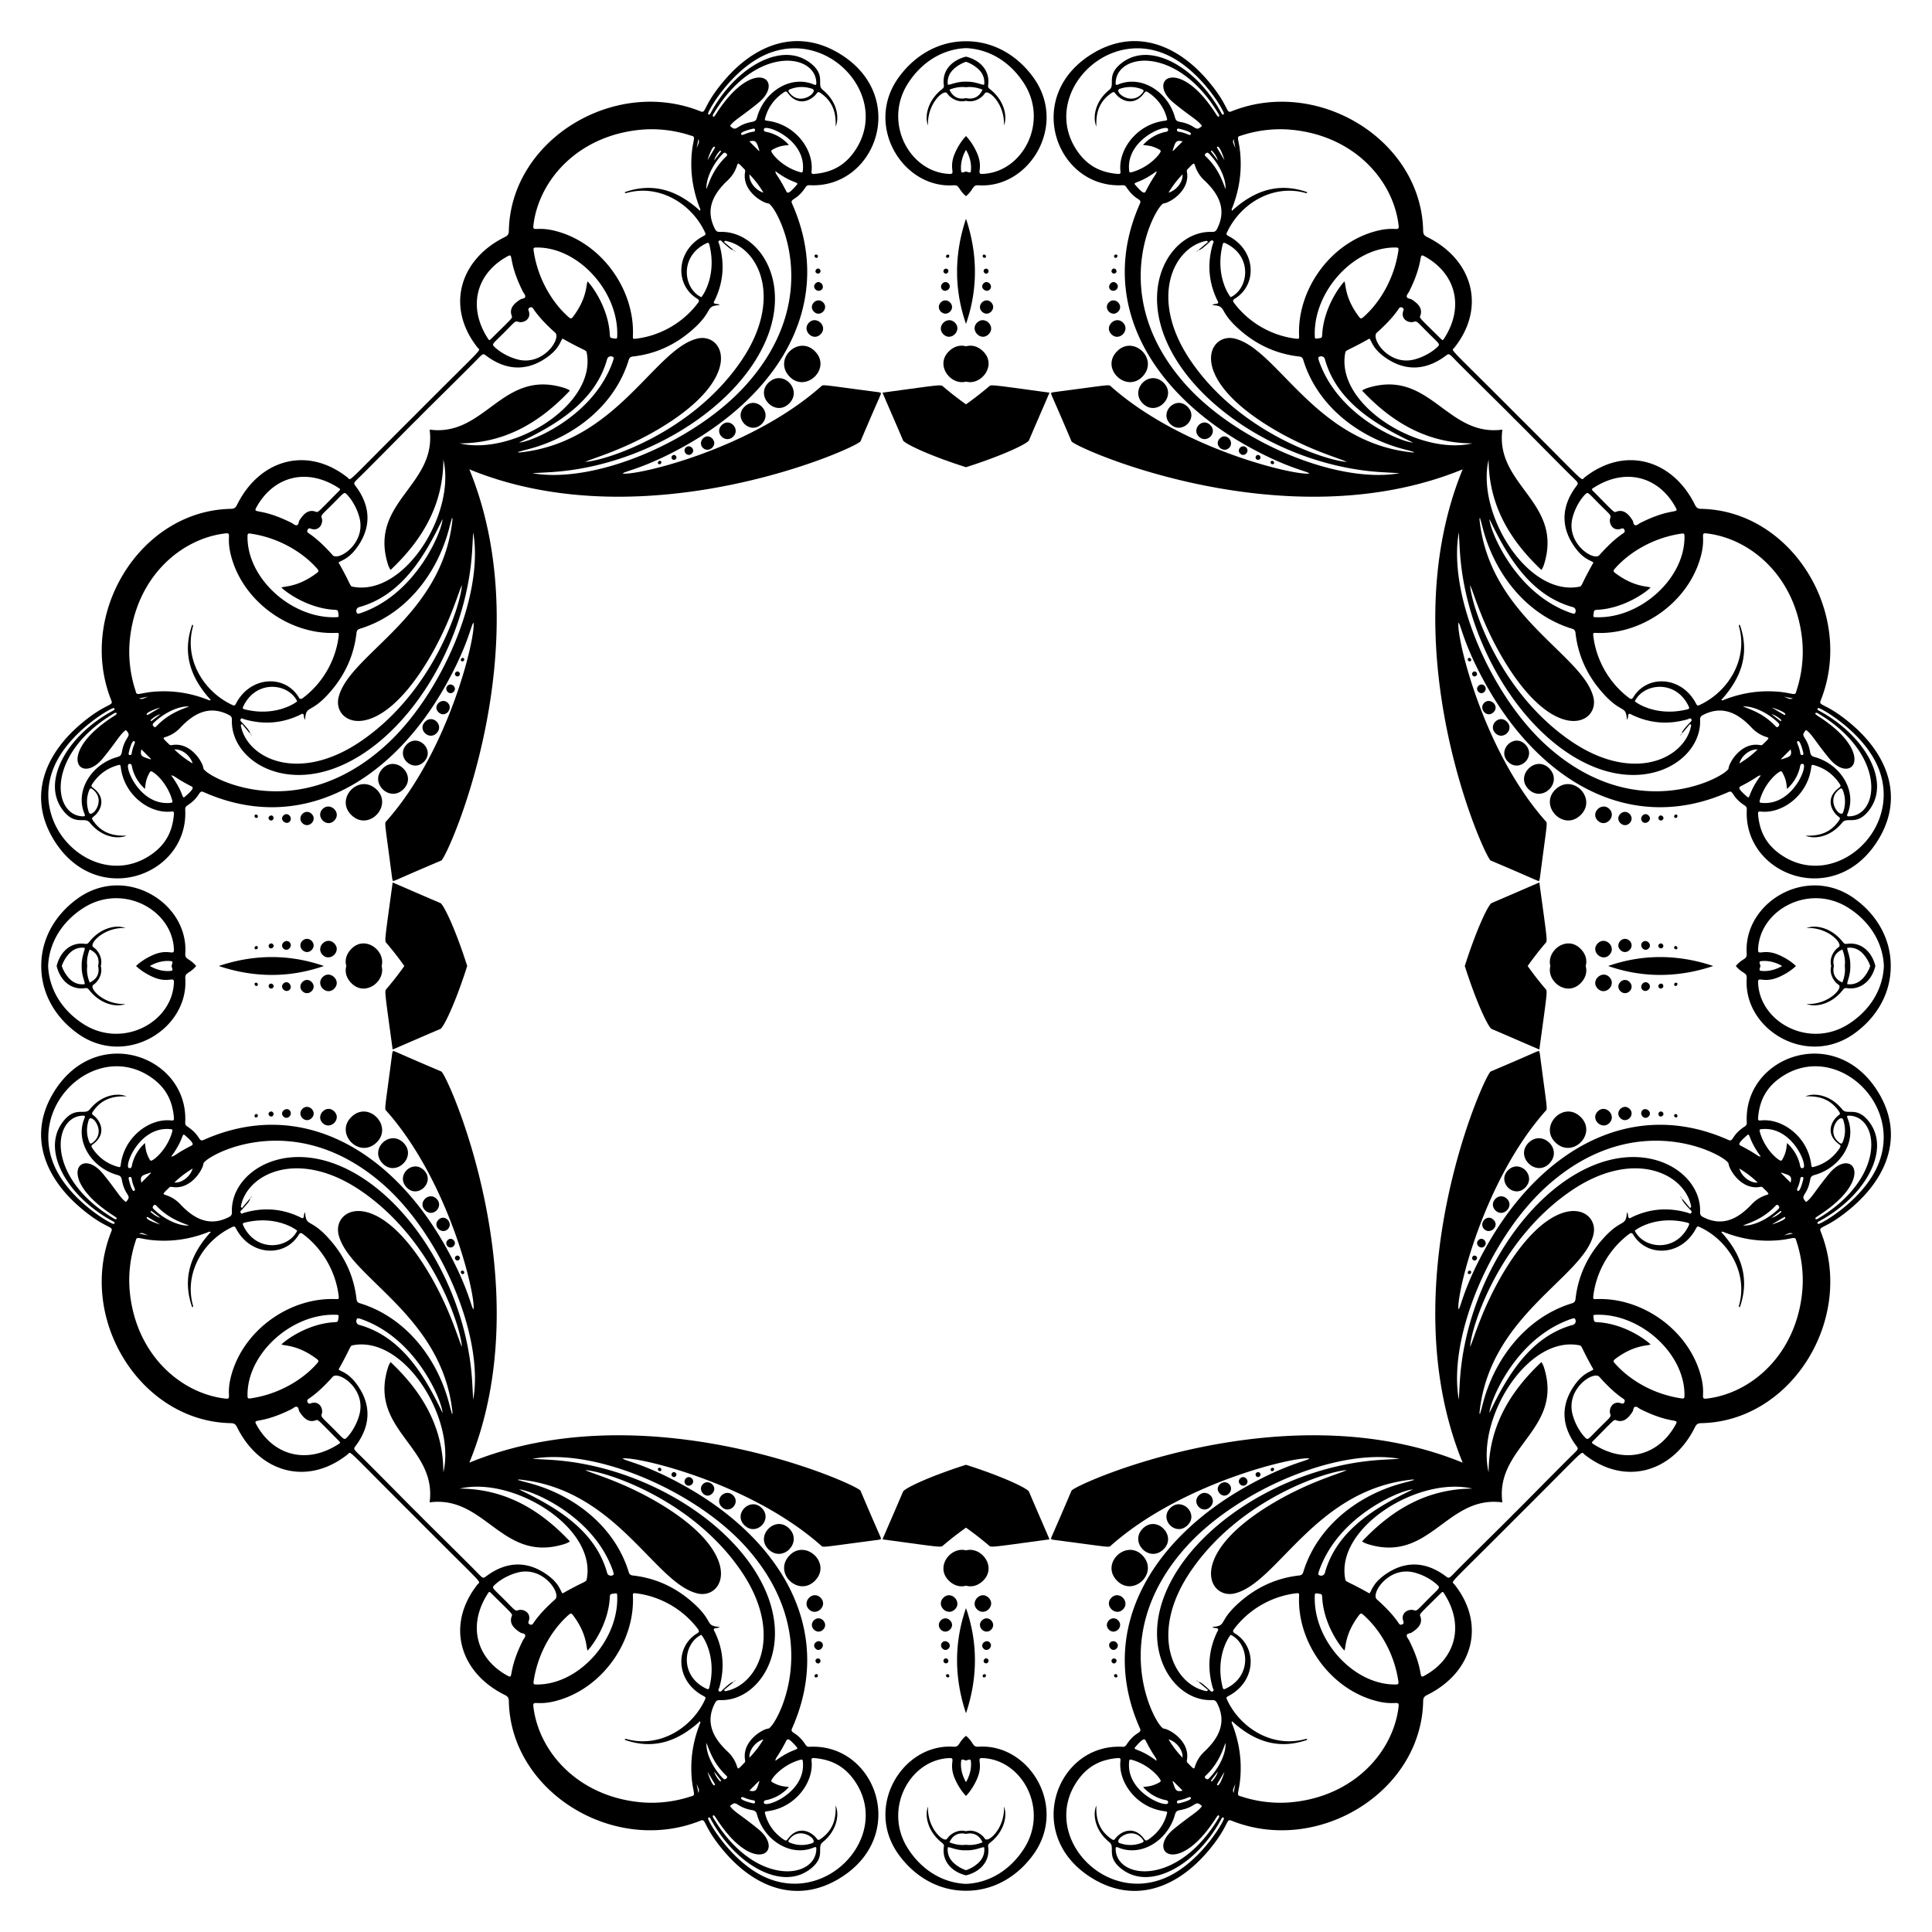 <svg xmlns="http://www.w3.org/2000/svg" viewBox="0 0 1671.097 1671.097"><path d="M1266.982 835.549c10.325-32.448 20.457-53.279 23.241-54.462 17.548-7.463 33.996-14.723 41.244-17.754 7.277 53.26 7.103 50.296 5.1 52.648a281.096 281.096 0 00-15.201 19.568 281.332 281.332 0 0015.201 19.568c2.002 2.352 2.177-.612-5.1 52.648-7.248-3.031-23.695-10.291-41.244-17.754-2.783-1.184-12.916-22.014-23.241-54.462zm-431.433 431.433c32.448 10.325 53.279 20.457 54.462 23.241 7.463 17.548 14.723 33.996 17.754 41.244-53.261 7.277-50.296 7.103-52.648 5.1a281.096 281.096 0 00-19.568-15.201 281.332 281.332 0 00-19.568 15.201c-2.352 2.002.612 2.177-52.648-5.1 3.031-7.248 10.291-23.695 17.754-41.244 1.183-2.783 22.013-12.916 54.462-23.241zM404.115 835.549c-10.325 32.448-20.457 53.279-23.241 54.462-17.548 7.463-33.996 14.723-41.244 17.754-7.277-53.261-7.103-50.296-5.1-52.648a281.096 281.096 0 0015.201-19.568 281.332 281.332 0 00-15.201-19.568c-2.002-2.352-2.177.612 5.1-52.648 7.248 3.031 23.695 10.291 41.244 17.754 2.784 1.183 12.916 22.013 23.241 54.462zm431.434-431.434c-32.448-10.325-53.279-20.457-54.462-23.241-7.463-17.548-14.723-33.996-17.754-41.244 53.26-7.277 50.296-7.103 52.648-5.1a281.096 281.096 0 0019.568 15.201 281.332 281.332 0 0019.568-15.201c2.352-2.002-.612-2.177 52.648 5.1-3.031 7.248-10.291 23.695-17.754 41.244-1.184 2.784-22.014 12.916-54.462 23.241zm665.883 431.434c5.826-7.044 9.769-5.24 9.398-10.832-2.917-43.928 51.855-77.38 93.252-47.443 20.295 14.676 31.436 35.849 31.333 58.275.103 22.426-11.038 43.599-31.333 58.275-41.397 29.937-96.169-3.515-93.252-47.443.371-5.592-3.573-3.788-9.398-10.832zm-665.883 665.883c7.044 5.826 5.24 9.769 10.832 9.398 43.928-2.917 77.38 51.855 47.443 93.252-14.676 20.295-35.849 31.436-58.275 31.333-22.426.103-43.599-11.038-58.275-31.333-29.937-41.397 3.515-96.169 47.443-93.252 5.592.371 3.787-3.573 10.832-9.398zM169.666 835.549c-5.826 7.044-9.769 5.24-9.398 10.832 2.917 43.928-51.855 77.38-93.252 47.443-20.295-14.676-31.436-35.849-31.333-58.275-.103-22.426 11.038-43.599 31.333-58.275 41.397-29.937 96.169 3.515 93.252 47.443-.371 5.592 3.572 3.787 9.398 10.832zm665.883-665.883c-7.044-5.826-5.24-9.769-10.832-9.398-43.928 2.917-77.38-51.855-47.443-93.252 14.676-20.295 35.849-31.436 58.275-31.333 22.426-.103 43.599 11.038 58.275 31.333 29.937 41.397-3.515 96.169-47.443 93.252-5.592-.371-3.788 3.572-10.832 9.398zm555.415 665.883c27.874-9.735 58.59-10.849 90.908 0-32.318 10.849-63.034 9.734-90.908 0zm-555.415 555.415c9.735 27.874 10.849 58.59 0 90.908-10.849-32.318-9.735-63.034 0-90.908zM280.133 835.549c-27.874 9.735-58.59 10.849-90.908 0 32.318-10.849 63.034-9.735 90.908 0zm555.416-555.416c-9.735-27.874-10.849-58.59 0-90.908 10.849 32.318 9.734 63.034 0 90.908zm0-226.687c-3.297 1.102-6.496 2.841-9.544 5.33-4.552 3.717-6.879 8.529-6.191 14.434 1.48.707 7.27-2.805 15.734-2.545 8.465-.26 14.255 3.253 15.734 2.545.689-5.906-1.639-10.718-6.191-14.434-3.046-2.489-6.246-4.228-9.542-5.33zm782.102 782.103c-1.102-3.297-2.841-6.496-5.33-9.544-3.717-4.552-8.529-6.879-14.434-6.191-.708 1.48 2.805 7.27 2.545 15.734.26 8.465-3.253 14.255-2.545 15.734 5.906.689 10.718-1.639 14.434-6.191 2.489-3.046 4.228-6.246 5.33-9.542zm-782.102 782.102c3.297-1.102 6.496-2.841 9.544-5.33 4.552-3.717 6.879-8.529 6.191-14.434-1.48-.708-7.27 2.805-15.734 2.545-8.465.26-14.255-3.253-15.734-2.545-.689 5.906 1.639 10.718 6.191 14.434 3.046 2.489 6.245 4.228 9.542 5.33zM53.446 835.549c1.102 3.297 2.841 6.496 5.33 9.544 3.717 4.552 8.529 6.879 14.434 6.191.707-1.48-2.805-7.27-2.545-15.734-.26-8.465 3.253-14.255 2.545-15.734-5.906-.689-10.718 1.639-14.434 6.191-2.489 3.046-4.228 6.245-5.33 9.542zm782.103-705.923c-3.027 5.248-4.711 11.137-4.315 17.051.177 2.639.416 2.837 2.812 2.129a48.61 48.61 0 001.503-.469c.497.163.998.319 1.503.469 2.395.708 2.635.51 2.812-2.129.396-5.914-1.288-11.803-4.315-17.051zm705.923 705.923c-5.248-3.027-11.137-4.711-17.051-4.315-2.639.177-2.837.416-2.129 2.812.149.505.306 1.007.469 1.503-.163.497-.319.998-.469 1.503-.708 2.395-.51 2.635 2.129 2.812 5.913.396 11.802-1.288 17.051-4.315zm-705.923 705.923c3.027-5.248 4.711-11.137 4.315-17.051-.177-2.639-.416-2.837-2.812-2.129-.506.149-1.007.306-1.503.469a55.862 55.862 0 00-1.503-.469c-2.395-.708-2.635-.51-2.812 2.129-.397 5.913 1.287 11.802 4.315 17.051zM129.626 835.549c5.248 3.027 11.137 4.711 17.051 4.315 2.639-.177 2.837-.416 2.129-2.812a47.773 47.773 0 00-.469-1.503c.163-.497.319-.998.469-1.503.708-2.395.51-2.635-2.129-2.812-5.914-.397-11.803 1.287-17.051 4.315zM835.549 75.448c-4.712-.568-9.439.178-14.28 2.113 3.302 7.41 9.312 8.506 14.28 7.274 4.968 1.232 10.978.136 14.28-7.274-4.841-1.936-9.568-2.682-14.28-2.113zm760.101 760.101c.568-4.712-.178-9.439-2.113-14.28-7.41 3.302-8.505 9.312-7.274 14.28-1.232 4.968-.136 10.978 7.274 14.28 1.935-4.841 2.681-9.568 2.113-14.28zM835.549 1595.65c4.712.568 9.439-.178 14.28-2.113-3.302-7.41-9.312-8.505-14.28-7.274-4.968-1.232-10.978-.136-14.28 7.274 4.841 1.935 9.568 2.681 14.28 2.113zM75.448 835.549c-.568 4.712.178 9.439 2.113 14.28 7.41-3.302 8.506-9.312 7.274-14.28 1.232-4.968.136-10.978-7.274-14.28-1.936 4.841-2.682 9.568-2.113 14.28zM835.549 41.634c-20.06.788-38.358 11.933-50.258 30.609-21.628 33.942 1.598 77.09 36.152 78.19 5.732.183-1.398-4.787 4.751-18.452 2.499-5.554 5.608-10.345 9.355-14.321 3.747 3.976 6.856 8.766 9.355 14.321 6.149 13.665-.982 18.634 4.751 18.452 34.554-1.1 57.78-44.248 36.152-78.19-11.901-18.676-30.198-29.822-50.258-30.609zM41.634 835.549c.788 20.06 11.933 38.358 30.609 50.258 33.942 21.628 77.09-1.598 78.19-36.152.183-5.732-4.787 1.398-18.452-4.751-5.554-2.499-10.345-5.607-14.321-9.355 3.976-3.747 8.766-6.855 14.321-9.355 13.665-6.149 18.634.982 18.452-4.751-1.1-34.554-44.248-57.78-78.19-36.152-18.676 11.9-29.822 30.197-30.609 50.258zm793.915 793.915c20.06-.788 38.358-11.933 50.258-30.609 21.628-33.942-1.598-77.09-36.152-78.19-5.732-.183 1.398 4.787-4.751 18.452-2.499 5.554-5.607 10.345-9.355 14.321-3.747-3.976-6.855-8.766-9.355-14.321-6.149-13.665.982-18.635-4.751-18.452-34.554 1.1-57.78 44.249-36.152 78.19 11.9 18.676 30.197 29.821 50.258 30.609zm793.915-793.915c-.788-20.06-11.933-38.358-30.609-50.258-33.942-21.628-77.09 1.598-78.19 36.152-.183 5.732 4.787-1.398 18.452 4.751 5.554 2.499 10.345 5.608 14.321 9.355-3.976 3.747-8.766 6.856-14.321 9.355-13.665 6.149-18.635-.982-18.452 4.751 1.1 34.554 44.249 57.78 78.19 36.152 18.676-11.901 29.821-30.198 30.609-50.258zM835.549 87.165c-6.838 1.909-13.627-2.305-16.287-6.422-2.691-4.168-17.499 8.988-16.546 27.769-3.004-7.257-.738-21.254 11.926-31.253 1.166-.92 2.042-1.671 1.764-3.528-1.805-12.085 6.333-21.59 19.143-24.744 12.81 3.153 20.948 12.659 19.143 24.744-.277 1.857.599 2.608 1.764 3.528 12.664 9.998 14.93 23.996 11.926 31.253.953-18.781-13.855-31.937-16.546-27.769-2.66 4.117-9.449 8.331-16.287 6.422zM87.165 835.549c1.909 6.838-2.305 13.627-6.422 16.287-4.168 2.691 8.988 17.499 27.769 16.546-7.257 3.004-21.254.738-31.253-11.926-.92-1.166-1.671-2.042-3.528-1.764-12.085 1.805-21.59-6.333-24.744-19.143 3.153-12.809 12.659-20.948 24.744-19.143 1.857.277 2.608-.599 3.528-1.764 9.998-12.664 23.996-14.93 31.253-11.926-18.781-.953-31.937 13.855-27.769 16.546 4.117 2.659 8.331 9.449 6.422 16.287zm748.384 748.383c6.838-1.909 13.627 2.305 16.287 6.422 2.691 4.168 17.499-8.988 16.546-27.769 3.004 7.257.738 21.254-11.926 31.253-1.166.92-2.042 1.671-1.764 3.528 1.805 12.085-6.333 21.59-19.143 24.744-12.809-3.153-20.948-12.659-19.143-24.744.277-1.857-.599-2.608-1.764-3.528-12.664-9.998-14.93-23.996-11.926-31.253-.953 18.781 13.855 31.937 16.546 27.769 2.659-4.117 9.449-8.33 16.287-6.422zm748.383-748.383c-1.909-6.838 2.305-13.627 6.422-16.287 4.168-2.691-8.988-17.499-27.769-16.546 7.257-3.004 21.254-.738 31.253 11.926.92 1.166 1.671 2.042 3.528 1.764 12.085-1.805 21.59 6.333 24.744 19.143-3.153 12.81-12.659 20.948-24.744 19.143-1.857-.277-2.608.599-3.528 1.764-9.998 12.664-23.996 14.93-31.253 11.926 18.781.953 31.937-13.855 27.769-16.546-4.117-2.66-8.33-9.449-6.422-16.287z"/><path d="M358.985 358.985c61.628-61.947 56.756-54.978 54.157-58.25-27.768-34.964-15.74-76.349 23.593-95.75 2.353-1.16 3.343-2.443 3.389-5.127 1.356-78.709 91.106-133.636 166.016-103.47 4.719 1.9 1.817-4.865 19.865-26.253 26.91-31.89 63-45.545 98.931-24.487 62.297 36.511 32.934 117.556-24.594 114.555-1.652-.086-2.659.347-3.587 1.764-7.908 12.075-13.746 9.436-11.595 14.28 37.111 83.553-8.377 162.137-92.582 209.341-30.423 17.054-47.451 20.921-52.814 23.203-.307.131-.569.367-1.262.828 12.973 1.792 110.516-21.166 171.575-75.264 2.203-1.952-1.128-1.772 49.396 4.823.822.107 1.624.365 2.351.532.464 1.493.539-.625-17.497 41.957-2.229 5.262-184.857 87.302-338.375 24.284 63.018 153.518-19.022 336.146-24.284 338.375-42.582 18.036-40.464 17.961-41.957 17.497-.167-.727-.425-1.529-.532-2.351-6.595-50.524-6.774-47.193-4.823-49.396 54.098-61.06 77.056-158.602 75.264-171.575-.461.693-.697.955-.828 1.262-2.282 5.363-6.149 22.392-23.203 52.814-47.205 84.206-125.789 129.694-209.342 92.583-4.845-2.152-2.205 3.686-14.28 11.595-1.417.928-1.85 1.935-1.764 3.587 3.001 57.529-78.045 86.891-114.555 24.594-21.058-35.931-7.403-72.021 24.487-98.931 21.388-18.049 28.153-15.146 26.253-19.865-30.166-74.91 24.762-164.659 103.47-166.016 2.684-.046 3.966-1.036 5.127-3.389 19.401-39.333 60.786-51.362 95.75-23.593 3.272 2.599-3.697 7.47 58.25-54.157zm953.128 0c61.947 61.628 54.978 56.756 58.25 54.157 34.964-27.768 76.349-15.74 95.75 23.593 1.16 2.353 2.443 3.343 5.127 3.389 78.709 1.356 133.636 91.106 103.47 166.016-1.9 4.719 4.865 1.817 26.253 19.865 31.89 26.91 45.545 63 24.487 98.931-36.511 62.297-117.556 32.934-114.556-24.594.086-1.652-.347-2.659-1.764-3.587-12.075-7.908-9.436-13.746-14.28-11.595-83.553 37.111-162.137-8.377-209.341-92.582-17.054-30.423-20.921-47.451-23.203-52.814-.131-.307-.367-.569-.828-1.262-1.792 12.973 21.166 110.516 75.264 171.575 1.952 2.203 1.772-1.128-4.823 49.396-.107.822-.365 1.624-.532 2.351-1.493.464.625.539-41.957-17.497-5.262-2.229-87.302-184.857-24.284-338.375C1111.628 468.969 929 386.93 926.771 381.667c-18.036-42.582-17.961-40.464-17.497-41.957.727-.167 1.529-.425 2.351-.532 50.524-6.595 47.193-6.774 49.396-4.823 61.06 54.098 158.602 77.056 171.575 75.264-.693-.461-.955-.697-1.262-.828-5.363-2.282-22.391-6.149-52.814-23.203-84.205-47.204-129.694-125.788-92.582-209.341 2.152-4.845-3.686-2.205-11.595-14.28-.928-1.417-1.935-1.85-3.587-1.764-57.529 3.001-86.891-78.045-24.594-114.555 35.931-21.058 72.021-7.403 98.931 24.487 18.049 21.388 15.146 28.153 19.865 26.253 74.91-30.166 164.66 24.762 166.016 103.47.046 2.684 1.036 3.966 3.389 5.127 39.333 19.401 51.361 60.786 23.593 95.75-2.599 3.272-7.471-3.697 54.157 58.25zm0 953.128c-61.628 61.947-56.756 54.978-54.157 58.25 27.768 34.964 15.74 76.349-23.593 95.75-2.353 1.16-3.343 2.443-3.389 5.127-1.356 78.709-91.106 133.636-166.016 103.47-4.719-1.9-1.817 4.865-19.865 26.253-26.91 31.89-63 45.545-98.931 24.487-62.297-36.511-32.934-117.556 24.594-114.556 1.652.086 2.659-.347 3.587-1.764 7.908-12.075 13.746-9.436 11.595-14.28-37.111-83.553 8.377-162.137 92.582-209.341 30.423-17.054 47.451-20.921 52.814-23.203.307-.131.569-.367 1.262-.828-12.973-1.792-110.515 21.166-171.575 75.264-2.203 1.952 1.128 1.772-49.396-4.823-.822-.107-1.624-.365-2.351-.532-.464-1.493-.539.625 17.497-41.957 2.229-5.262 184.857-87.302 338.375-24.284-63.018-153.518 19.022-336.146 24.284-338.375 42.582-18.036 40.464-17.961 41.957-17.497.167.727.425 1.529.532 2.351 6.595 50.524 6.774 47.193 4.823 49.396-54.098 61.06-77.056 158.602-75.264 171.575.461-.693.697-.955.828-1.262 2.282-5.363 6.149-22.391 23.203-52.814 47.204-84.205 125.788-129.694 209.341-92.582 4.845 2.152 2.205-3.686 14.28-11.595 1.417-.928 1.85-1.935 1.764-3.587-3.001-57.529 78.045-86.891 114.556-24.594 21.058 35.931 7.403 72.021-24.487 98.931-21.388 18.049-28.153 15.146-26.253 19.865 30.166 74.91-24.762 164.66-103.47 166.016-2.684.046-3.966 1.036-5.127 3.389-19.401 39.333-60.786 51.361-95.75 23.593-3.272-2.599 3.696-7.471-58.25 54.157zm-953.128 0c-61.947-61.628-54.978-56.756-58.25-54.157-34.964 27.768-76.349 15.74-95.75-23.593-1.16-2.353-2.443-3.343-5.127-3.389-78.709-1.356-133.636-91.106-103.47-166.016 1.9-4.719-4.865-1.817-26.253-19.865-31.89-26.91-45.545-63-24.487-98.931 36.511-62.297 117.556-32.934 114.555 24.594-.086 1.652.347 2.659 1.764 3.587 12.075 7.908 9.436 13.746 14.28 11.595 83.553-37.111 162.137 8.377 209.341 92.582 17.054 30.423 20.921 47.451 23.203 52.814.131.307.367.569.828 1.262 1.792-12.973-21.166-110.515-75.264-171.575-1.952-2.203-1.772 1.128 4.823-49.396.107-.822.365-1.624.532-2.351 1.493-.464-.625-.539 41.957 17.497 5.262 2.229 87.302 184.857 24.284 338.375 153.518-63.018 336.146 19.022 338.375 24.284 18.036 42.582 17.961 40.464 17.497 41.957-.727.167-1.529.425-2.351.532-50.524 6.595-47.193 6.774-49.396 4.823-61.06-54.098-158.602-77.056-171.575-75.264.693.461.955.697 1.262.828 5.363 2.282 22.392 6.149 52.814 23.203 84.205 47.204 129.694 125.788 92.582 209.341-2.152 4.845 3.686 2.205 11.595 14.28.928 1.417 1.935 1.85 3.587 1.764 57.529-3.001 86.891 78.045 24.594 114.556-35.931 21.058-72.021 7.403-98.931-24.487-18.049-21.388-15.146-28.153-19.865-26.253-74.91 30.166-164.659-24.762-166.016-103.47-.046-2.684-1.036-3.966-3.389-5.127-39.333-19.401-51.362-60.786-23.593-95.75 2.6-3.272 7.471 3.696-54.156-58.25zM634.51 216.25l-.013-.086c-1.57.842-7.167-4.593-9.198-6.473-.948-.878-1.932-2.392-3.327-1.469-1.251.828-.076 2.222.228 3.287 4.69 16.431 3.558 32.378-3.821 47.841-.406.85-1.108 1.628-.927 2.781 1.276 1.155 3.338.332 5.099 1.738-13.523 1.011-4.274 4.456-23.996 21.677-14.676 12.815-31.586 20.599-50.972 22.799-2.133.242-3.131.934-3.77 3.026-12.156 39.751-48.047 67.503-88.396 77.542-2.391.595-4.749 1.321-7.673 2.14 1.627.434.748.421 3.13.151 83.096-9.409 115.322-89.383 152.294-98.342 22.256-5.393 41.797 31.786-29.395 75.773-32.866 20.307-61.509 27.751-67.565 30.887 16.773-.944 91.609-24.316 134.611-86.927 36.801-53.584 15.852-97.827-12.195-104.05-.756-.168-1.663-.651-2.335.815l8.221 6.89zm-418.26 820.337l-.086.013c.842 1.57-4.593 7.167-6.473 9.198-.878.948-2.392 1.932-1.469 3.327.828 1.251 2.222.076 3.287-.228 16.431-4.69 32.378-3.558 47.841 3.82.85.406 1.628 1.108 2.781.927 1.155-1.276.332-3.338 1.738-5.099 1.011 13.523 4.456 4.274 21.677 23.996 12.815 14.676 20.599 31.586 22.799 50.972.242 2.133.934 3.131 3.026 3.77 39.751 12.156 67.503 48.047 77.542 88.396.595 2.391 1.321 4.749 2.14 7.673.434-1.627.421-.748.151-3.13-9.409-83.096-89.383-115.322-98.342-152.295-5.393-22.256 31.786-41.797 75.773 29.395 20.307 32.866 27.751 61.509 30.887 67.565-.944-16.773-24.316-91.609-86.927-134.611-53.584-36.801-97.827-15.852-104.05 12.195-.168.756-.651 1.663.815 2.335l6.89-8.219zm820.337 418.261l.013.086c1.57-.842 7.167 4.593 9.198 6.473.948.878 1.932 2.392 3.327 1.469 1.251-.828.076-2.222-.228-3.287-4.69-16.431-3.558-32.378 3.82-47.841.406-.85 1.108-1.628.927-2.781-1.276-1.155-3.338-.332-5.099-1.738 13.523-1.011 4.274-4.456 23.996-21.677 14.676-12.815 31.586-20.599 50.972-22.799 2.133-.242 3.131-.934 3.77-3.026 12.156-39.751 48.047-67.503 88.396-77.542 2.391-.595 4.749-1.321 7.673-2.14-1.627-.434-.748-.421-3.13-.151-83.096 9.409-115.322 89.384-152.295 98.342-22.256 5.393-41.797-31.786 29.395-75.773 32.866-20.307 61.509-27.751 67.565-30.887-16.773.944-91.609 24.316-134.611 86.927-36.801 53.584-15.852 97.827 12.195 104.05.756.168 1.663.651 2.335-.815-2.692-2.259-5.455-4.574-8.219-6.89zm418.261-820.338l.086-.013c-.842-1.57 4.593-7.167 6.473-9.198.878-.948 2.392-1.932 1.469-3.327-.828-1.251-2.222-.076-3.287.228-16.431 4.69-32.378 3.558-47.841-3.821-.85-.406-1.628-1.108-2.781-.927-1.155 1.276-.332 3.338-1.738 5.099-1.011-13.523-4.456-4.274-21.677-23.996-12.815-14.676-20.599-31.586-22.799-50.972-.242-2.133-.934-3.131-3.026-3.77-39.751-12.156-67.503-48.047-77.542-88.396-.595-2.391-1.321-4.749-2.14-7.673-.434 1.627-.421.748-.151 3.13 9.409 83.096 89.384 115.322 98.342 152.294 5.393 22.256-31.786 41.797-75.773-29.395-20.307-32.866-27.751-61.509-30.887-67.565.944 16.773 24.316 91.609 86.927 134.611 53.584 36.801 97.827 15.852 104.05-12.195.168-.756.651-1.663-.815-2.335l-6.89 8.221zm-410.039-425.15c-.672-1.466-1.579-.983-2.335-.815-28.048 6.223-48.997 50.466-12.195 104.05 43.002 62.612 117.838 85.983 134.611 86.927-6.056-3.136-34.699-10.58-67.565-30.887-71.192-43.987-51.652-81.166-29.395-75.773 36.973 8.958 69.198 88.933 152.295 98.342 2.381.27 1.503.282 3.13-.151-2.924-.82-5.282-1.545-7.673-2.14-40.349-10.039-76.24-37.791-88.396-77.542-.64-2.091-1.638-2.784-3.77-3.026-19.386-2.2-36.295-9.984-50.972-22.799-19.722-17.22-10.473-20.666-23.996-21.677 1.761-1.406 3.823-.583 5.099-1.738.182-1.154-.521-1.932-.927-2.781-7.379-15.464-8.511-31.41-3.82-47.841.303-1.065 1.479-2.459.228-3.287-1.395-.922-2.379.591-3.327 1.469-2.031 1.88-7.628 7.315-9.198 6.473l-.013.086c2.761-2.316 5.524-4.632 8.219-6.89zM209.36 626.289c-1.466.672-.983 1.579-.815 2.335 6.223 28.048 50.466 48.996 104.05 12.195 62.612-43.002 85.983-117.838 86.927-134.611-3.136 6.056-10.58 34.699-30.887 67.565-43.987 71.192-81.166 51.652-75.773 29.395 8.958-36.973 88.933-69.198 98.342-152.294.27-2.381.282-1.503-.151-3.13-.82 2.924-1.545 5.282-2.14 7.673-10.039 40.349-37.791 76.24-77.542 88.396-2.091.64-2.784 1.638-3.026 3.77-2.2 19.386-9.984 36.295-22.799 50.972-17.22 19.722-20.666 10.473-21.677 23.996-1.406-1.761-.583-3.823-1.738-5.099-1.154-.182-1.932.521-2.781.927-15.464 7.379-31.41 8.511-47.841 3.821-1.065-.303-2.459-1.479-3.287-.228-.922 1.395.591 2.379 1.469 3.327 1.88 2.03 7.315 7.628 6.473 9.198l.086.013-6.89-8.221zm416.929 835.448c.672 1.466 1.579.983 2.335.815 28.048-6.223 48.996-50.466 12.195-104.05-43.002-62.612-117.838-85.984-134.611-86.927 6.056 3.136 34.699 10.58 67.565 30.887 71.192 43.987 51.652 81.166 29.395 75.773-36.973-8.958-69.198-88.933-152.294-98.342-2.381-.27-1.503-.282-3.13.151 2.924.819 5.282 1.545 7.673 2.14 40.349 10.039 76.24 37.791 88.396 77.542.64 2.091 1.638 2.784 3.77 3.026 19.386 2.2 36.295 9.984 50.972 22.799 19.722 17.22 10.473 20.666 23.996 21.677-1.761 1.406-3.823.583-5.099 1.738-.182 1.154.521 1.932.927 2.781 7.379 15.464 8.511 31.41 3.821 47.841-.303 1.065-1.479 2.459-.228 3.287 1.395.922 2.379-.591 3.327-1.469 2.03-1.88 7.628-7.315 9.198-6.473l.013-.086-8.221 6.89zm835.448-416.928c1.466-.672.983-1.579.815-2.335-6.223-28.048-50.466-48.997-104.05-12.195-62.612 43.002-85.984 117.838-86.927 134.611 3.136-6.056 10.58-34.699 30.887-67.565 43.987-71.192 81.166-51.652 75.773-29.395-8.958 36.973-88.933 69.198-98.342 152.295-.27 2.381-.282 1.503.151 3.13.819-2.924 1.545-5.282 2.14-7.673 10.039-40.349 37.791-76.24 77.542-88.396 2.091-.64 2.784-1.638 3.026-3.77 2.2-19.386 9.984-36.295 22.799-50.972 17.22-19.722 20.666-10.473 21.677-23.996 1.406 1.761.583 3.823 1.738 5.099 1.154.182 1.932-.521 2.781-.927 15.464-7.379 31.41-8.511 47.841-3.82 1.065.303 2.459 1.479 3.287.228.922-1.395-.591-2.379-1.469-3.327-1.88-2.031-7.315-7.628-6.473-9.198l-.086-.013c2.317 2.761 4.632 5.524 6.89 8.219zM605.474 182.318c.639-1.388-.055-2.077-.343-2.823-4.685-12.119-7.204-24.639-7.188-37.662.023-20.31 5.081-23.314.267-24.378-1.586-.35-20.087-7.568-44.489-5.192-53.951 5.254-87.664 43.582-92.324 82.433-.828 6.907 2.7-.078 22.825 6.139 37.93 11.716 64.974 51.03 63.204 89.812-.107 2.344.138 2.582 2.429 2.324 19.777-2.229 40.303-12.835 53.913-31.042 1.274-1.705.865-2.61-.576-3.481-19.805-11.974-18.48-41.333 4.564-53.899 2.935-1.6 2.972-1.627 1.58-4.503-11.614-23.998-38.801-40.62-66.635-33.356-1.536.401-1.953.723-2.297-.48 25.209-8.828 46.194-1.101 65.07 16.108zm-423.156 883.306c-1.388-.639-2.077.055-2.823.343-12.119 4.685-24.639 7.204-37.662 7.188-20.31-.023-23.314-5.081-24.378-.267-.35 1.586-7.568 20.087-5.192 44.489 5.254 53.951 43.582 87.664 82.433 92.323 6.907.828-.078-2.7 6.139-22.825 11.716-37.93 51.03-64.974 89.812-63.204 2.344.107 2.582-.138 2.324-2.429-2.229-19.777-12.835-40.303-31.042-53.913-1.705-1.274-2.61-.865-3.481.576-11.974 19.805-41.333 18.48-53.899-4.564-1.6-2.936-1.627-2.972-4.503-1.58-23.998 11.614-40.62 38.801-33.356 66.635.401 1.536.723 1.953-.48 2.297-8.828-25.209-1.101-46.193 16.108-65.069zm883.306 423.155c-.639 1.388.055 2.077.343 2.823 4.685 12.119 7.204 24.639 7.188 37.662-.023 20.31-5.081 23.314-.267 24.378 1.586.35 20.087 7.568 44.489 5.192 53.951-5.254 87.664-43.582 92.323-82.432.828-6.907-2.7.078-22.825-6.139-37.93-11.716-64.974-51.03-63.204-89.812.107-2.344-.138-2.582-2.429-2.323-19.777 2.229-40.303 12.835-53.913 31.042-1.274 1.705-.865 2.61.576 3.481 19.805 11.974 18.48 41.333-4.564 53.899-2.936 1.6-2.972 1.627-1.58 4.503 11.614 23.998 38.801 40.62 66.635 33.356 1.536-.401 1.953-.723 2.297.48-25.209 8.827-46.193 1.099-65.069-16.11zm423.155-883.305c1.388.639 2.077-.055 2.823-.343 12.119-4.685 24.639-7.204 37.662-7.188 20.31.023 23.314 5.081 24.378.267.35-1.586 7.568-20.087 5.192-44.489-5.254-53.951-43.582-87.664-82.432-92.324-6.907-.828.078 2.7-6.139 22.825-11.716 37.93-51.03 64.974-89.812 63.204-2.344-.107-2.582.138-2.323 2.429 2.229 19.777 12.835 40.303 31.042 53.913 1.705 1.274 2.61.865 3.481-.576 11.974-19.805 41.333-18.48 53.899 4.564 1.6 2.935 1.627 2.972 4.503 1.58 23.998-11.614 40.62-38.801 33.356-66.635-.401-1.536-.723-1.953.48-2.297 8.827 25.209 1.099 46.194-16.11 65.07zm-358.085-439.265c-.344 1.203-.761.881-2.297.48-27.835-7.264-55.021 9.357-66.635 33.356-1.392 2.877-1.355 2.903 1.58 4.503 23.044 12.566 24.369 41.925 4.564 53.899-1.441.871-1.85 1.776-.576 3.481 13.61 18.207 34.136 28.812 53.913 31.042 2.291.258 2.536.02 2.429-2.324-1.77-38.782 25.274-78.095 63.204-89.812 20.125-6.217 23.653.768 22.825-6.139-4.659-38.851-38.373-77.179-92.323-82.433-24.402-2.376-42.902 4.842-44.489 5.192-4.814 1.064.244 4.068.267 24.378.015 13.023-2.503 25.543-7.188 37.662-.289.747-.982 1.436-.343 2.823 18.875-17.208 39.859-24.935 65.069-16.108zM166.209 540.403c1.203.344.881.761.48 2.297-7.264 27.835 9.357 55.021 33.356 66.635 2.877 1.392 2.903 1.355 4.503-1.58 12.566-23.044 41.925-24.369 53.899-4.564.871 1.441 1.776 1.85 3.481.576 18.207-13.61 28.812-34.136 31.042-53.913.258-2.291.02-2.536-2.324-2.429-38.782 1.77-78.095-25.274-89.812-63.204-6.217-20.125.768-23.653-6.139-22.825-38.851 4.66-77.179 38.373-82.433 92.324-2.376 24.402 4.842 42.902 5.192 44.489 1.064 4.814 4.068-.244 24.378-.267 13.023-.015 25.543 2.503 37.662 7.188.747.289 1.436.982 2.823.343-17.208-18.875-24.935-39.86-16.108-65.07zm374.194 964.486c.344-1.203.761-.881 2.297-.48 27.835 7.264 55.021-9.357 66.635-33.356 1.392-2.877 1.355-2.903-1.58-4.503-23.044-12.566-24.369-41.925-4.564-53.899 1.441-.871 1.85-1.776.576-3.481-13.61-18.207-34.136-28.813-53.913-31.042-2.291-.258-2.536-.02-2.429 2.323 1.77 38.782-25.274 78.095-63.204 89.812-20.125 6.217-23.653-.768-22.825 6.139 4.66 38.851 38.373 77.179 92.324 82.432 24.402 2.376 42.902-4.842 44.489-5.192 4.814-1.064-.244-4.068-.267-24.378-.015-13.023 2.503-25.543 7.188-37.662.289-.747.982-1.436.343-2.823-18.875 17.209-39.86 24.937-65.07 16.11zm964.486-374.195c-1.203-.344-.881-.761-.48-2.297 7.264-27.835-9.357-55.021-33.356-66.635-2.877-1.392-2.903-1.355-4.503 1.58-12.566 23.044-41.925 24.369-53.899 4.564-.871-1.441-1.776-1.85-3.481-.576-18.207 13.61-28.813 34.136-31.042 53.913-.258 2.291-.02 2.536 2.323 2.429 38.782-1.77 78.095 25.274 89.812 63.204 6.217 20.125-.768 23.653 6.139 22.825 38.851-4.659 77.179-38.373 82.432-92.323 2.376-24.402-4.842-42.902-5.192-44.489-1.064-4.814-4.068.244-24.378.267-13.023.015-25.543-2.503-37.662-7.188-.747-.289-1.436-.982-2.823-.343 17.209 18.875 24.937 39.859 16.11 65.069zM371.606 371.606c47.861 6.43 62.381-51.792 115.04-36.501 2.069.601 4.148 1.24 6.31 2.74-26.061 27.689-56.429 45.5-95.41 45.662 46.171 10.833 117.952-33.119 110.067-77.757-.637-3.605.02-.971-21.023-12.899-2.099 2.099-2.569 9.607-16.552 18.272-17.026 10.55-34.216 8.266-49.991-3.821-2.717-2.082-2.806-.827-11.653 8.021-26.866 26.865-40.442 39.929-46.643 46.427-6.498 6.201-19.562 19.777-46.427 46.643-8.848 8.848-10.103 8.936-8.021 11.653 12.087 15.775 14.371 32.965 3.821 49.991-8.665 13.983-16.173 14.453-18.272 16.552 11.928 21.043 9.294 20.386 12.899 21.023 44.638 7.885 88.59-63.896 77.757-110.067-.162 38.982-17.972 69.35-45.662 95.41-1.5-2.162-2.139-4.241-2.74-6.31-15.292-52.658 42.931-67.177 36.5-115.039zm927.885 0c-6.43 47.861 51.792 62.381 36.501 115.04-.601 2.069-1.24 4.148-2.74 6.31-27.689-26.061-45.5-56.429-45.662-95.41-10.833 46.171 33.119 117.952 77.757 110.067 3.605-.637.972.02 12.899-21.023-2.099-2.099-9.607-2.569-18.272-16.552-10.55-17.026-8.266-34.216 3.821-49.991 2.082-2.717.827-2.806-8.021-11.653-26.865-26.866-39.929-40.442-46.427-46.643-6.202-6.498-19.777-19.562-46.643-46.427-8.848-8.848-8.936-10.103-11.653-8.021-15.775 12.087-32.965 14.371-49.991 3.821-13.983-8.665-14.453-16.173-16.552-18.272-21.043 11.928-20.386 9.294-21.023 12.899-7.885 44.638 63.896 88.59 110.067 77.757-38.982-.162-69.35-17.972-95.41-45.662 2.162-1.5 4.241-2.139 6.31-2.74 52.658-15.292 67.178 42.931 115.039 36.5zm0 927.885c-47.861-6.43-62.381 51.792-115.04 36.501-2.069-.601-4.148-1.24-6.31-2.74 26.061-27.689 56.429-45.5 95.41-45.662-46.171-10.833-117.952 33.119-110.067 77.757.637 3.605-.02.972 21.023 12.899 2.099-2.099 2.569-9.607 16.552-18.272 17.026-10.55 34.216-8.266 49.991 3.821 2.717 2.082 2.806.827 11.653-8.021 26.866-26.865 40.442-39.929 46.643-46.427 6.498-6.202 19.562-19.777 46.427-46.643 8.848-8.848 10.103-8.936 8.021-11.653-12.087-15.775-14.371-32.965-3.821-49.991 8.665-13.983 16.173-14.453 18.272-16.552-11.927-21.043-9.294-20.386-12.899-21.023-44.638-7.885-88.59 63.896-77.757 110.067.162-38.982 17.973-69.35 45.662-95.41 1.5 2.162 2.139 4.241 2.74 6.31 15.292 52.658-42.93 67.178-36.5 115.039zm-927.885 0c6.43-47.861-51.792-62.381-36.501-115.04.601-2.069 1.24-4.148 2.74-6.31 27.689 26.061 45.5 56.429 45.662 95.41 10.833-46.171-33.119-117.952-77.757-110.067-3.605.637-.971-.02-12.899 21.023 2.099 2.099 9.607 2.569 18.272 16.552 10.55 17.026 8.266 34.216-3.821 49.991-2.082 2.717-.827 2.806 8.021 11.653 26.865 26.866 39.929 40.442 46.427 46.643 6.201 6.498 19.777 19.562 46.643 46.427 8.848 8.848 8.936 10.103 11.653 8.021 15.775-12.087 32.965-14.371 49.991-3.821 13.983 8.665 14.453 16.173 16.552 18.272 21.043-11.927 20.386-9.294 21.023-12.899 7.885-44.638-63.896-88.59-110.067-77.757 38.982.162 69.35 17.973 95.41 45.662-2.162 1.5-4.241 2.139-6.31 2.74-52.658 15.292-67.177-42.93-115.039-36.5zM722.776 109.39c.497-11.885-2.434-21.775-13.265-29.088-2.732-1.845-2.211.439-5.936 3.474-6.691 5.452-15.138 5.686-21.557-2.556-2.026-2.602-2.095-2.674-4.816-.787-7.54 5.23-12.659 12.251-15.217 21.084-.748 2.584-.656 2.625 2.27 3.017 24.031 3.216 39.91 25.392 37.668 43.818-.202 1.655.459 2.232 2.006 2.111 14.438-1.126 25.853-6.473 34.798-19.011 34.685-48.619-26.771-113.801-83.494-80.615-24.995 14.623-41.647 43.102-42.695 47.003-.356 1.326 1.028 1.688 1.701.716.935-1.354 9.6-19.63 27.7-34.717 17.788-14.827 41.812-23.439 59.862-8.636 12.492 10.245 4.446 18.191 9.628 22.35 13.111 10.524 14.568 24.842 11.347 31.837zM109.39 948.321c-11.885-.497-21.775 2.434-29.088 13.265-1.845 2.732.439 2.211 3.474 5.936 5.452 6.691 5.686 15.138-2.556 21.557-2.602 2.026-2.674 2.095-.787 4.816 5.23 7.54 12.251 12.659 21.084 15.217 2.584.748 2.625.656 3.017-2.27 3.216-24.031 25.392-39.91 43.818-37.668 1.655.202 2.232-.459 2.111-2.006-1.126-14.438-6.473-25.853-19.011-34.798-48.619-34.685-113.801 26.771-80.615 83.494 14.623 24.995 43.102 41.647 47.003 42.695 1.326.356 1.688-1.028.716-1.7-1.354-.935-19.63-9.6-34.717-27.7-14.827-17.788-23.439-41.812-8.636-59.862 10.245-12.492 18.191-4.446 22.35-9.628 10.524-13.112 24.842-14.569 31.837-11.348zm838.931 613.386c-.497 11.885 2.434 21.775 13.265 29.088 2.732 1.845 2.211-.439 5.936-3.474 6.691-5.452 15.138-5.686 21.557 2.556 2.026 2.602 2.095 2.674 4.816.787 7.54-5.23 12.659-12.251 15.217-21.084.748-2.583.656-2.625-2.27-3.017-24.031-3.216-39.91-25.392-37.668-43.818.202-1.656-.459-2.232-2.006-2.111-14.438 1.126-25.853 6.473-34.798 19.011-34.685 48.619 26.771 113.801 83.494 80.615 24.995-14.623 41.647-43.102 42.695-47.003.356-1.326-1.028-1.688-1.7-.716-.935 1.354-9.6 19.63-27.7 34.717-17.788 14.827-41.812 23.439-59.862 8.635-12.492-10.245-4.446-18.191-9.628-22.35-13.112-10.523-14.569-24.841-11.348-31.836zm613.386-838.931c11.885.497 21.775-2.434 29.088-13.265 1.845-2.732-.439-2.211-3.474-5.936-5.452-6.691-5.686-15.138 2.556-21.557 2.602-2.026 2.674-2.095.787-4.816-5.23-7.54-12.251-12.659-21.084-15.217-2.583-.748-2.625-.656-3.017 2.27-3.216 24.031-25.392 39.91-43.818 37.668-1.656-.202-2.232.459-2.111 2.006 1.126 14.438 6.473 25.853 19.011 34.798 48.619 34.685 113.801-26.771 80.615-83.494-14.623-24.995-43.102-41.647-47.003-42.695-1.326-.356-1.688 1.028-.716 1.701 1.354.935 19.63 9.6 34.717 27.7 14.827 17.788 23.439 41.812 8.635 59.862-10.245 12.492-18.191 4.446-22.35 9.628-10.523 13.111-24.841 14.568-31.836 11.347zM959.668 77.554c5.182-4.159-2.864-12.105 9.628-22.35 18.05-14.803 42.074-6.191 59.862 8.636 18.1 15.087 26.765 33.363 27.7 34.717.672.972 2.057.61 1.7-.716-1.048-3.901-17.7-32.38-42.695-47.003-56.723-33.186-118.179 31.997-83.494 80.615 8.945 12.538 20.36 17.885 34.798 19.011 1.547.121 2.208-.455 2.006-2.111-2.241-18.426 13.637-40.602 37.668-43.818 2.926-.391 3.018-.433 2.27-3.017-2.558-8.832-7.677-15.854-15.217-21.084-2.721-1.887-2.79-1.816-4.816.787-6.419 8.242-14.866 8.008-21.557 2.556-3.725-3.035-3.204-5.319-5.936-3.474-10.831 7.313-13.762 17.203-13.265 29.088-3.22-6.996-1.763-21.314 11.348-31.837zM77.554 711.43c-4.159-5.182-12.105 2.864-22.35-9.628-14.803-18.05-6.191-42.074 8.636-59.862 15.087-18.1 33.363-26.765 34.717-27.7.972-.672.61-2.057-.716-1.701-3.901 1.048-32.38 17.7-47.003 42.695-33.186 56.723 31.997 118.179 80.615 83.494 12.538-8.945 17.885-20.36 19.011-34.798.121-1.547-.455-2.208-2.111-2.006-18.426 2.241-40.602-13.637-43.818-37.668-.391-2.926-.433-3.018-3.017-2.27-8.832 2.558-15.854 7.677-21.084 15.217-1.887 2.721-1.816 2.79.787 4.816 8.242 6.419 8.008 14.866 2.556 21.557-3.035 3.725-5.319 3.204-3.474 5.936 7.313 10.831 17.203 13.762 29.088 13.265-6.996 3.22-21.314 1.763-31.837-11.347zm633.876 882.114c-5.182 4.159 2.864 12.105-9.628 22.35-18.05 14.803-42.074 6.191-59.862-8.635-18.1-15.087-26.765-33.363-27.7-34.717-.672-.972-2.057-.61-1.701.716 1.048 3.901 17.7 32.38 42.695 47.003 56.723 33.186 118.179-31.997 83.494-80.615-8.945-12.538-20.36-17.885-34.798-19.011-1.547-.121-2.208.455-2.006 2.111 2.241 18.426-13.637 40.602-37.668 43.818-2.926.391-3.018.433-2.27 3.017 2.558 8.833 7.677 15.854 15.217 21.084 2.721 1.887 2.79 1.816 4.816-.787 6.419-8.242 14.866-8.008 21.557-2.556 3.725 3.035 3.204 5.319 5.936 3.474 10.831-7.313 13.762-17.203 13.265-29.088 3.22 6.994 1.763 21.312-11.347 31.836zm882.114-633.876c4.159 5.182 12.105-2.864 22.35 9.628 14.803 18.05 6.191 42.074-8.635 59.862-15.087 18.1-33.363 26.765-34.717 27.7-.972.672-.61 2.057.716 1.7 3.901-1.048 32.38-17.7 47.003-42.695 33.186-56.723-31.997-118.179-80.615-83.494-12.538 8.945-17.885 20.36-19.011 34.798-.121 1.547.455 2.208 2.111 2.006 18.426-2.241 40.602 13.637 43.818 37.668.391 2.926.433 3.018 3.017 2.27 8.833-2.558 15.854-7.677 21.084-15.217 1.887-2.721 1.816-2.79-.787-4.816-8.242-6.419-8.008-14.866-2.556-21.557 3.035-3.725 5.319-3.204 3.474-5.936-7.313-10.831-17.203-13.762-29.088-13.265 6.994-3.22 21.312-1.763 31.836 11.348zM638.69 141.429c-.817.37-.968.965-1.142 1.544-1.542 5.107-4.307 9.438-8.195 13.083-13.297 12.461-19.26 25.894-10.919 42.016.983 1.901 2.085 2.603 4.227 2.519 32.113-1.27 61.078 39.907 41.048 90.855-23.575 59.965-104.21 111.108-185.213 116.799-6.001.422-12.009.66-18.024 1.05 54.652 9.638 141.343-27.856 184.839-76.39 70.784-78.982 25.043-156.455 19.288-156.95-5.092-.438-23.104-10.988-20.116-27.334.165-.901.034-1.682-.646-2.328-1.734-1.648-3.208-3.582-5.147-4.864zm-497.261 890.978c.37.817.965.968 1.544 1.142 5.107 1.542 9.438 4.307 13.083 8.195 12.461 13.297 25.894 19.26 42.016 10.919 1.901-.983 2.603-2.085 2.519-4.227-1.27-32.113 39.907-61.078 90.855-41.048 59.965 23.575 111.108 104.21 116.799 185.213.422 6.001.66 12.009 1.05 18.024 9.638-54.651-27.856-141.343-76.39-184.839-78.982-70.784-156.455-25.043-156.95-19.288-.438 5.092-10.988 23.104-27.334 20.116-.901-.165-1.682-.034-2.328.646-1.648 1.735-3.582 3.209-4.864 5.147zm890.978 497.261c.817-.37.968-.965 1.142-1.544 1.542-5.107 4.307-9.438 8.195-13.083 13.297-12.461 19.26-25.894 10.919-42.016-.983-1.901-2.085-2.603-4.227-2.519-32.113 1.27-61.078-39.907-41.048-90.855 23.575-59.965 104.21-111.108 185.213-116.799 6.001-.422 12.009-.66 18.024-1.05-54.651-9.638-141.343 27.856-184.839 76.39-70.784 78.982-25.043 156.455-19.288 156.95 5.092.438 23.104 10.988 20.116 27.334-.165.901-.034 1.682.646 2.328 1.735 1.649 3.209 3.583 5.147 4.864zm497.261-890.978c-.37-.817-.965-.968-1.544-1.142-5.107-1.542-9.438-4.307-13.083-8.195-12.461-13.297-25.894-19.26-42.016-10.919-1.901.983-2.603 2.085-2.519 4.227 1.27 32.113-39.907 61.078-90.855 41.048-59.965-23.575-111.108-104.21-116.799-185.213-.422-6.001-.66-12.009-1.05-18.024-9.638 54.652 27.856 141.343 76.39 184.839 78.982 70.784 156.455 25.043 156.95 19.288.438-5.092 10.988-23.104 27.334-20.116.901.165 1.682.034 2.328-.646 1.649-1.734 3.583-3.208 4.864-5.147zm-502.407-492.398c-.68.646-.811 1.427-.646 2.328 2.988 16.346-15.024 26.897-20.116 27.334-5.755.495-51.497 77.968 19.288 156.95 43.496 48.534 130.188 86.028 184.839 76.39-6.015-.39-12.023-.628-18.024-1.05-81.003-5.691-161.638-56.834-185.213-116.799-20.03-50.948 8.935-92.125 41.048-90.855 2.142.084 3.243-.618 4.227-2.519 8.341-16.122 2.378-29.555-10.919-42.016-3.888-3.645-6.653-7.976-8.195-13.083-.174-.58-.326-1.174-1.142-1.544-1.939 1.283-3.413 3.217-5.147 4.864zM146.292 643.836c.646.68 1.427.811 2.328.646 16.346-2.988 26.897 15.024 27.334 20.116.495 5.755 77.968 51.497 156.95-19.288 48.534-43.496 86.028-130.187 76.39-184.839-.39 6.015-.628 12.023-1.05 18.024-5.691 81.003-56.834 161.638-116.799 185.213-50.948 20.03-92.125-8.935-90.855-41.048.084-2.142-.618-3.243-2.519-4.227-16.122-8.341-29.555-2.378-42.016 10.919-3.645 3.888-7.976 6.653-13.083 8.195-.58.174-1.174.326-1.544 1.142 1.283 1.94 3.217 3.414 4.864 5.147zm497.544 880.969c.68-.646.811-1.427.646-2.328-2.988-16.346 15.024-26.897 20.116-27.334 5.755-.495 51.497-77.968-19.288-156.95-43.496-48.534-130.187-86.028-184.839-76.39 6.015.39 12.023.628 18.024 1.05 81.003 5.691 161.638 56.834 185.213 116.799 20.03 50.948-8.935 92.125-41.048 90.855-2.142-.084-3.243.618-4.227 2.519-8.341 16.122-2.378 29.555 10.919 42.016 3.888 3.645 6.653 7.976 8.195 13.083.174.58.326 1.174 1.142 1.544 1.94-1.282 3.414-3.216 5.147-4.864zm880.969-497.544c-.646-.68-1.427-.811-2.328-.646-16.346 2.988-26.897-15.024-27.334-20.116-.495-5.755-77.968-51.497-156.95 19.288-48.534 43.496-86.028 130.188-76.39 184.839.39-6.015.628-12.023 1.05-18.024 5.691-81.003 56.834-161.638 116.799-185.213 50.948-20.03 92.125 8.935 90.855 41.048-.084 2.142.618 3.243 2.519 4.227 16.122 8.341 29.555 2.378 42.016-10.919 3.645-3.888 7.976-6.653 13.083-8.195.58-.174 1.174-.326 1.544-1.142-1.282-1.939-3.216-3.413-4.864-5.147zM508.244 243.427c5.562 5.822 17.915 24.254 19.175 45.427.203 3.417.214 3.416 3.712 3.875 2.605.342 2.647.343 2.738-2.263 1.334-38.148-33.789-77.297-70.528-76.364-2.381.06-2.012 1.253-1.486 4.483 3.729 22.948 15.729 43.03 29.572 55.332 2.308 2.051 2.76 2.044 4.585-.415 12.083-16.272 10.831-27.599 12.232-30.075zm-264.817 919.427c5.822-5.562 24.254-17.915 45.427-19.175 3.417-.203 3.416-.214 3.875-3.712.342-2.605.343-2.647-2.263-2.738-38.148-1.334-77.297 33.789-76.364 70.528.06 2.381 1.253 2.011 4.483 1.486 22.948-3.729 43.03-15.729 55.332-29.572 2.051-2.308 2.044-2.76-.415-4.585-16.272-12.084-27.599-10.831-30.075-12.232zm919.427 264.817c-5.562-5.822-17.915-24.254-19.175-45.427-.203-3.417-.214-3.416-3.712-3.875-2.605-.342-2.647-.343-2.738 2.263-1.334 38.148 33.789 77.297 70.528 76.364 2.381-.06 2.011-1.253 1.486-4.483-3.729-22.948-15.729-43.03-29.572-55.333-2.308-2.051-2.76-2.044-4.585.415-12.084 16.273-10.831 27.599-12.232 30.076zm264.817-919.427c-5.822 5.562-24.254 17.915-45.427 19.175-3.417.203-3.416.214-3.875 3.712-.342 2.605-.343 2.647 2.263 2.738 38.148 1.334 77.297-33.789 76.364-70.528-.06-2.381-1.253-2.012-4.483-1.486-22.948 3.729-43.03 15.729-55.333 29.572-2.051 2.308-2.044 2.76.415 4.585 16.273 12.083 27.599 10.831 30.076 12.232zm-252.585-234.742c1.825 2.459 2.277 2.466 4.585.415 13.843-12.302 25.843-32.385 29.572-55.332.525-3.23.895-4.423-1.486-4.483-36.74-.933-71.862 38.216-70.528 76.364.091 2.607.133 2.605 2.738 2.263 3.498-.459 3.508-.458 3.712-3.875 1.26-21.172 13.613-39.604 19.175-45.427 1.401 2.476.148 13.803 12.232 30.075zm-901.584 222.51c2.459-1.825 2.466-2.277.415-4.585-12.302-13.843-32.385-25.843-55.332-29.572-3.23-.525-4.423-.895-4.483 1.486-.933 36.739 38.216 71.862 76.364 70.528 2.607-.091 2.605-.133 2.263-2.738-.459-3.498-.458-3.508-3.875-3.712-21.172-1.261-39.604-13.613-45.427-19.175 2.476-1.401 13.803-.149 30.075-12.232zm222.51 901.584c-1.825-2.459-2.277-2.466-4.585-.415-13.843 12.302-25.843 32.385-29.572 55.333-.525 3.23-.895 4.423 1.486 4.483 36.739.933 71.862-38.216 70.528-76.364-.091-2.606-.133-2.605-2.738-2.263-3.498.459-3.508.458-3.712 3.875-1.261 21.172-13.613 39.604-19.175 45.427-1.401-2.478-.149-13.804-12.232-30.076zm901.584-222.51c-2.459 1.825-2.466 2.277-.415 4.585 12.302 13.843 32.385 25.843 55.333 29.572 3.23.525 4.423.895 4.483-1.486.933-36.74-38.216-71.862-76.364-70.528-2.606.091-2.605.133-2.263 2.738.459 3.498.458 3.508 3.875 3.712 21.172 1.26 39.604 13.613 45.427 19.175-2.478 1.401-13.804.148-30.076 12.232zm-975.54-882.19c1.072 1.652 1.277 1.645 2.971-.033 18.865-18.698 18.359-17.593 17.543-19.857-2.283-6.332 2.116-10.558 7.516-13.989 1.396-.887 3.846-.543 4.212-2.333.318-1.55-1.301-3.003-2.048-4.5-13.506-27.083-7.517-33.595-13.135-30.554-26.803 14.506-35.137 43.399-17.059 71.266zm-129.16 956.145c1.652-1.072 1.645-1.277-.033-2.971-18.698-18.865-17.593-18.359-19.857-17.543-6.332 2.283-10.558-2.116-13.989-7.516-.887-1.396-.543-3.846-2.333-4.212-1.55-.318-3.003 1.301-4.5 2.048-27.083 13.506-33.595 7.517-30.554 13.135 14.506 26.803 43.399 35.137 71.266 17.059zm956.145 129.161c-1.072-1.652-1.277-1.645-2.971.033-18.865 18.698-18.359 17.593-17.543 19.857 2.283 6.332-2.116 10.557-7.516 13.989-1.396.887-3.846.543-4.212 2.333-.318 1.55 1.301 3.002 2.048 4.5 13.506 27.083 7.517 33.595 13.135 30.554 26.803-14.507 35.137-43.4 17.059-71.266zm129.161-956.146c-1.652 1.072-1.645 1.277.033 2.971 18.698 18.865 17.593 18.359 19.857 17.543 6.332-2.283 10.557 2.116 13.989 7.516.887 1.396.543 3.846 2.333 4.212 1.55.318 3.002-1.301 4.5-2.048 27.083-13.506 33.595-7.517 30.554-13.135-14.507-26.803-43.4-35.137-71.266-17.059zm-146.22-200.426c-5.618-3.04.371 3.471-13.135 30.554-.747 1.498-2.366 2.95-2.048 4.5.367 1.79 2.817 1.446 4.212 2.333 5.4 3.431 9.799 7.656 7.516 13.989-.816 2.264-1.321 1.159 17.543 19.857 1.693 1.678 1.898 1.686 2.971.033 18.078-27.867 9.744-56.76-17.059-71.266zM221.63 439.116c-3.04 5.618 3.471-.371 30.554 13.135 1.498.747 2.95 2.366 4.5 2.048 1.79-.367 1.446-2.817 2.333-4.212 3.431-5.4 7.656-9.799 13.989-7.516 2.264.816 1.159 1.321 19.857-17.543 1.678-1.693 1.686-1.898.033-2.971-27.867-18.079-56.76-9.745-71.266 17.059zm217.486 1010.352c5.618 3.04-.371-3.471 13.135-30.554.747-1.498 2.366-2.95 2.048-4.5-.367-1.79-2.817-1.446-4.212-2.333-5.4-3.431-9.799-7.656-7.516-13.989.816-2.264 1.321-1.159-17.543-19.857-1.693-1.678-1.898-1.686-2.971-.033-18.079 27.866-9.745 56.759 17.059 71.266zm1010.352-217.486c3.04-5.618-3.471.371-30.554-13.135-1.498-.747-2.95-2.366-4.5-2.048-1.79.367-1.446 2.817-2.333 4.212-3.431 5.4-7.656 9.799-13.989 7.516-2.264-.816-1.159-1.321-19.857 17.543-1.678 1.693-1.686 1.898-.033 2.971 27.866 18.078 56.759 9.744 71.266-17.059zM436.187 287.531l.005.005c-9.479 9.479-10.998 9.969-8.857 12.142 3.887 3.945 11.416 8.903 20.414 11.243 22.149 5.758 37.669-17.976 32.561-23.076-.944-.943-12.346-10.599-19.048-20.818-.712-1.085-1.555-1.665-3.039-.95-1.837.885-1.136 2.008-.754 3.305 2.106 7.151-5.195 10.316-9.231 8.969-2.815-.941-2.805-.067-12.051 9.18zm-148.656 947.38l.005-.005c9.479 9.479 9.969 10.998 12.142 8.857 3.945-3.887 8.903-11.416 11.243-20.414 5.758-22.148-17.976-37.669-23.076-32.561-.943.944-10.599 12.345-20.818 19.048-1.085.712-1.665 1.555-.95 3.039.885 1.837 2.008 1.136 3.305.754 7.151-2.106 10.316 5.195 8.969 9.231-.941 2.814-.067 2.804 9.18 12.051zm947.38 148.656l-.005-.005c9.479-9.479 10.998-9.969 8.857-12.142-3.887-3.945-11.416-8.903-20.414-11.243-22.148-5.758-37.669 17.976-32.561 23.076.944.943 12.345 10.599 19.048 20.818.712 1.085 1.555 1.665 3.039.95 1.837-.885 1.136-2.009.754-3.305-2.106-7.151 5.195-10.316 9.231-8.969 2.814.94 2.804.066 12.051-9.18zm148.656-947.38l-.005.005c-9.479-9.479-9.969-10.998-12.142-8.857-3.945 3.887-8.903 11.416-11.243 20.414-5.758 22.149 17.976 37.669 23.076 32.561.943-.944 10.599-12.346 20.818-19.048 1.085-.712 1.665-1.555.95-3.039-.885-1.837-2.009-1.136-3.305-.754-7.151 2.106-10.316-5.195-8.969-9.231.94-2.815.066-2.805-9.18-12.051zM1222.86 278.35c-4.036 1.346-11.337-1.818-9.231-8.969.382-1.296 1.083-2.42-.754-3.305-1.485-.715-2.328-.135-3.039.95-6.703 10.219-18.104 19.875-19.048 20.818-5.108 5.099 10.413 28.834 32.561 23.076 8.998-2.339 16.528-7.298 20.414-11.243 2.141-2.173.622-2.663-8.857-12.142l.005-.005c-9.247-9.246-9.237-10.12-12.051-9.18zM278.35 448.237c1.346 4.036-1.818 11.337-8.969 9.231-1.296-.382-2.42-1.083-3.305.754-.715 1.485-.135 2.328.95 3.039 10.219 6.703 19.875 18.104 20.818 19.048 5.099 5.108 28.834-10.413 23.076-32.561-2.339-8.998-7.298-16.528-11.243-20.414-2.173-2.141-2.663-.622-12.142 8.857l-.005-.005c-9.246 9.247-10.12 9.237-9.18 12.051zm169.887 944.51c4.036-1.347 11.337 1.818 9.231 8.969-.382 1.296-1.083 2.42.754 3.305 1.485.715 2.328.135 3.039-.95 6.703-10.219 18.104-19.875 19.048-20.818 5.108-5.099-10.413-28.834-32.561-23.076-8.998 2.339-16.528 7.298-20.414 11.243-2.141 2.173-.622 2.663 8.857 12.142l-.005.005c9.247 9.246 9.237 10.12 12.051 9.18zm944.51-169.887c-1.347-4.036 1.818-11.337 8.969-9.231 1.296.382 2.42 1.083 3.305-.754.715-1.485.135-2.328-.95-3.039-10.219-6.703-19.875-18.104-20.818-19.048-5.099-5.108-28.834 10.413-23.076 32.561 2.339 8.998 7.298 16.528 11.243 20.414 2.173 2.141 2.663.622 12.142-8.857l.005.005c9.246-9.247 10.12-9.237 9.18-12.051zM631.429 108.897c6.279 5.972 4.455-.887 19.239-3.521 2.297-.41 3.424-1.263 4.082-3.69 5.999-22.131 28.84-37.038 49.026-28.66 1.969.817 2.394.509 2.323-1.552-.896-26.025-53.595-32.293-89 27.038-.437.733-.959 1.805-.247 2.267.633.41.973.151 3.061-3.073 32.385-49.988 59.854-28.209 35.926-8.667-15.294 12.491-20.854 14.808-24.41 19.858zm-522.532 930.771c5.972-6.279-.887-4.455-3.521-19.239-.41-2.297-1.263-3.424-3.69-4.082-22.131-5.999-37.038-28.84-28.66-49.026.817-1.969.509-2.394-1.552-2.323-26.025.896-32.293 53.595 27.038 89 .733.437 1.805.959 2.267.247.41-.633.151-.973-3.073-3.061-49.988-32.385-28.209-59.854-8.667-35.927 12.491 15.295 14.808 20.856 19.858 24.411zm930.771 522.532c-6.279-5.972-4.455.887-19.239 3.521-2.297.41-3.424 1.263-4.082 3.69-5.999 22.131-28.84 37.038-49.026 28.661-1.969-.817-2.394-.509-2.323 1.552.896 26.025 53.595 32.293 89-27.038.437-.733.959-1.805.247-2.267-.633-.41-.973-.151-3.061 3.073-32.385 49.988-59.854 28.209-35.927 8.667 15.295-12.492 20.856-14.809 24.411-19.859zM1562.2 631.429c-5.972 6.279.887 4.455 3.521 19.239.41 2.297 1.263 3.424 3.69 4.082 22.131 5.999 37.038 28.84 28.661 49.026-.817 1.969-.509 2.394 1.552 2.323 26.025-.896 32.293-53.595-27.038-89-.733-.437-1.805-.959-2.267-.247-.41.633-.151.973 3.073 3.061 49.988 32.385 28.209 59.854 8.667 35.926-12.492-15.294-14.809-20.854-19.859-24.41zm-546.942-542.39c-23.928-19.541 3.542-41.321 35.927 8.667 2.088 3.224 2.427 3.483 3.061 3.073.713-.462.19-1.535-.247-2.267-35.405-59.331-88.104-53.064-89-27.038-.071 2.06.354 2.369 2.323 1.552 20.186-8.377 43.027 6.529 49.026 28.66.658 2.427 1.784 3.28 4.082 3.69 14.784 2.634 12.961 9.493 19.239 3.521-3.556-5.05-9.117-7.367-24.411-19.858zm-926.219 566.8c-19.541 23.928-41.321-3.542 8.667-35.926 3.224-2.088 3.483-2.427 3.073-3.061-.462-.713-1.535-.19-2.267.247-59.331 35.405-53.064 88.104-27.038 89 2.06.071 2.369-.354 1.552-2.323-8.377-20.186 6.529-43.027 28.66-49.026 2.427-.658 3.28-1.784 3.69-4.082 2.634-14.784 9.493-12.961 3.521-19.239-5.05 3.556-7.367 9.116-19.858 24.41zm566.8 926.219c23.928 19.542-3.542 41.321-35.926-8.667-2.088-3.224-2.427-3.483-3.061-3.073-.713.462-.19 1.535.247 2.267 35.405 59.331 88.104 53.064 89 27.038.071-2.06-.354-2.369-2.323-1.552-20.186 8.377-43.027-6.529-49.026-28.661-.658-2.427-1.784-3.28-4.082-3.69-14.784-2.634-12.961-9.493-19.239-3.521 3.556 5.051 9.116 7.368 24.41 19.859zm926.219-566.8c19.542-23.928 41.321 3.542-8.667 35.927-3.224 2.088-3.483 2.427-3.073 3.061.462.713 1.535.19 2.267-.247 59.331-35.405 53.064-88.104 27.038-89-2.06-.071-2.369.354-1.552 2.323 8.377 20.186-6.529 43.027-28.661 49.026-2.427.658-3.28 1.784-3.69 4.082-2.634 14.784-9.493 12.961-3.521 19.239 5.051-3.556 7.368-9.117 19.859-24.411zM606.553 257.051c1.023-.702 13.775-18.431 7.003-45.423-.458-1.828-.956-1.967-2.971-.983-23.077 11.266-19.604 38.862-4.032 46.406zm-349.502 807.493c-.702-1.023-18.431-13.775-45.423-7.003-1.828.458-1.967.956-.983 2.971 11.266 23.077 38.862 19.604 46.406 4.032zm807.493 349.503c-1.023.702-13.775 18.431-7.003 45.423.458 1.828.956 1.967 2.971.983 23.077-11.267 19.604-38.863 4.032-46.406zm349.503-807.494c.702 1.023 18.431 13.775 45.423 7.003 1.828-.458 1.967-.956.983-2.971-11.267-23.077-38.863-19.604-46.406-4.032zm-353.535-395.908c-2.015-.984-2.512-.846-2.971.983-6.772 26.992 5.98 44.721 7.003 45.423 15.572-7.544 19.045-35.14-4.032-46.406zM210.645 610.586c-.984 2.015-.846 2.512.983 2.971 26.992 6.772 44.721-5.98 45.423-7.003-7.544-15.573-35.14-19.046-46.406 4.032zm399.941 849.867c2.015.984 2.512.846 2.971-.983 6.772-26.992-5.98-44.721-7.003-45.423-15.573 7.543-19.046 35.139 4.032 46.406zm849.867-399.941c.984-2.015.846-2.512-.983-2.971-26.992-6.772-44.721 5.98-45.423 7.003 7.543 15.572 35.139 19.045 46.406-4.032zM682.397 125.391c-4.467.602-7.61.532-13.504 3.666-2.151 1.144-2.189 1.484-.811 3.616 2.427 3.759 10.927 12.449 23.561 16.115 2.437.707 2.653.528 2.862-2.072 2.141-26.632-32.836-39.821-33.714-35.104-.481 2.587 1.539 2.18 4.395 3.009 6.515 1.89 12.125 5.241 17.211 10.77zM125.391 988.7c.602 4.467.532 7.61 3.666 13.504 1.144 2.151 1.484 2.189 3.616.811 3.759-2.427 12.449-10.927 16.115-23.561.707-2.437.528-2.653-2.072-2.862-26.632-2.141-39.821 32.836-35.104 33.714 2.587.481 2.18-1.539 3.009-4.395 1.89-6.515 5.241-12.125 10.77-17.211zM988.7 1545.707c4.467-.602 7.61-.532 13.504-3.666 2.151-1.144 2.189-1.484.811-3.616-2.427-3.759-10.927-12.449-23.561-16.115-2.437-.707-2.653-.528-2.862 2.072-2.141 26.632 32.836 39.821 33.714 35.104.481-2.587-1.539-2.18-4.395-3.009-6.515-1.891-12.125-5.242-17.211-10.77zm557.007-863.31c-.602-4.467-.532-7.61-3.666-13.504-1.144-2.151-1.484-2.189-3.616-.811-3.759 2.427-12.449 10.927-16.115 23.561-.707 2.437-.528 2.653 2.072 2.862 26.632 2.141 39.821-32.836 35.104-33.714-2.587-.481-2.18 1.539-3.009 4.395-1.891 6.515-5.242 12.125-10.77 17.211zm-539.795-567.776c2.856-.829 4.876-.422 4.395-3.009-.878-4.717-35.855 8.472-33.714 35.104.209 2.6.425 2.779 2.862 2.072 12.634-3.666 21.134-12.357 23.561-16.115 1.377-2.132 1.34-2.471-.811-3.616-5.893-3.134-9.037-3.064-13.504-3.666 5.085-5.529 10.695-8.88 17.211-10.77zM114.621 665.185c-.829-2.856-.422-4.876-3.009-4.395-4.717.878 8.472 35.855 35.104 33.714 2.6-.209 2.779-.425 2.072-2.862-3.666-12.634-12.357-21.134-16.115-23.561-2.132-1.377-2.471-1.34-3.616.811-3.134 5.893-3.064 9.037-3.666 13.504-5.529-5.085-8.88-10.695-10.77-17.211zm550.564 891.291c-2.856.829-4.876.422-4.395 3.009.878 4.717 35.855-8.472 33.714-35.104-.209-2.6-.425-2.779-2.862-2.072-12.634 3.666-21.134 12.357-23.561 16.115-1.377 2.132-1.34 2.472.811 3.616 5.893 3.134 9.037 3.064 13.504 3.666-5.085 5.529-10.695 8.88-17.211 10.77zm891.291-550.564c.829 2.856.422 4.876 3.009 4.395 4.717-.878-8.472-35.855-35.104-33.714-2.6.209-2.779.425-2.072 2.862 3.666 12.634 12.357 21.134 16.115 23.561 2.132 1.377 2.472 1.34 3.616-.811 3.134-5.893 3.064-9.037 3.666-13.504 5.529 5.085 8.88 10.695 10.77 17.211zM449.025 382.749c7.928.177 60.285-19.897 79.186-65.307 3.38-8.119 2.727-8.348 2.004-8.752-2.024-1.132-4.473-.259-5.073 1.916-10.181 36.939-44.257 56.907-76.117 72.143zm-66.276 839.323c.177-7.928-19.897-60.285-65.307-79.186-8.119-3.38-8.348-2.727-8.752-2.004-1.132 2.024-.259 4.473 1.916 5.073 36.939 10.182 56.907 44.258 72.143 76.117zm839.323 66.276c-7.928-.176-60.285 19.897-79.186 65.307-3.38 8.119-2.727 8.348-2.004 8.752 2.024 1.132 4.473.259 5.073-1.916 10.182-36.939 44.258-56.907 76.117-72.143zm66.276-839.323c-.176 7.928 19.897 60.285 65.307 79.186 8.119 3.38 8.348 2.727 8.752 2.004 1.132-2.024.259-4.473-1.916-5.073-36.939-10.181-56.907-44.257-72.143-76.117zm-142.392-138.419c-.6-2.175-3.05-3.048-5.073-1.916-.723.404-1.376.633 2.004 8.752 18.901 45.411 71.258 65.484 79.186 65.307-31.86-15.236-65.936-35.204-76.117-72.143zm-835.35 214.535c-2.175.6-3.048 3.05-1.916 5.073.404.723.633 1.376 8.752-2.004 45.411-18.9 65.484-71.258 65.307-79.186-15.236 31.861-35.204 65.937-72.143 76.117zm214.535 835.351c.6 2.175 3.05 3.047 5.073 1.916.723-.404 1.376-.633-2.004-8.752-18.9-45.411-71.258-65.484-79.186-65.307 31.861 15.235 65.937 35.203 76.117 72.143zm835.351-214.536c2.175-.6 3.047-3.05 1.916-5.073-.404-.723-.633-1.376-8.752 2.004-45.411 18.901-65.484 71.258-65.307 79.186 15.235-31.86 35.203-65.936 72.143-76.117zM702.443 76.794c-6.286-2.089-12.564-2.108-18.78.302-2.013.78-2.173 1.434-.841 3.151 9.577 12.342 25.891-1.369 19.621-3.453zM76.794 968.655c-2.089 6.286-2.108 12.563.302 18.78.78 2.013 1.434 2.173 3.151.841 12.342-9.577-1.369-25.892-3.453-19.621zm891.861 625.648c6.286 2.089 12.563 2.108 18.78-.302 2.013-.78 2.173-1.434.841-3.151-9.577-12.342-25.892 1.37-19.621 3.453zm625.648-891.86c2.089-6.286 2.108-12.564-.302-18.78-.78-2.013-1.434-2.173-3.151-.841-12.342 9.577 1.37 25.891 3.453 19.621zM988.276 80.247c1.332-1.717 1.172-2.371-.841-3.151-6.217-2.41-12.494-2.391-18.78-.302-6.271 2.084 10.044 15.795 19.621 3.453zM80.247 682.821c-1.717-1.332-2.371-1.172-3.151.841-2.41 6.217-2.391 12.494-.302 18.78 2.084 6.271 15.795-10.043 3.453-19.621zm602.574 908.029c-1.332 1.717-1.172 2.371.841 3.151 6.217 2.41 12.494 2.391 18.78.302 6.271-2.083-10.043-15.795-19.621-3.453zm908.029-602.574c1.717 1.332 2.371 1.172 3.151-.841 2.41-6.217 2.391-12.494.302-18.78-2.083-6.271-15.795 10.044-3.453 19.621zM670.732 148.091c-.091 2.806 2.11 3.129 9.441 17.514 1.049 2.058 2.768 1.471 8.851-5.525 2.723-3.132-2.863-.562-18.292-11.989zm-522.641 852.275c2.806.091 3.129-2.11 17.514-9.441 2.058-1.049 1.471-2.768-5.525-8.851-3.132-2.724-.562 2.862-11.989 18.292zm852.275 522.64c.091-2.806-2.11-3.129-9.441-17.514-1.049-2.058-2.768-1.471-8.851 5.525-2.724 3.132 2.862.562 18.292 11.989zm522.64-852.274c-2.806-.091-3.129 2.11-17.514 9.441-2.058 1.049-1.471 2.768 5.525 8.851 3.132 2.723.562-2.863 11.989-18.292zM982.074 160.08c6.083 6.996 7.803 7.583 8.851 5.525 7.33-14.384 9.531-14.708 9.441-17.514-15.43 11.427-21.016 8.857-18.292 11.989zM160.08 689.024c6.996-6.083 7.583-7.803 5.525-8.851-14.384-7.33-14.708-9.531-17.514-9.441 11.427 15.429 8.857 21.015 11.989 18.292zm528.944 821.993c-6.083-6.996-7.803-7.583-8.851-5.525-7.33 14.384-9.531 14.708-9.441 17.514 15.429-11.427 21.015-8.857 18.292-11.989zm821.993-528.943c-6.996 6.083-7.583 7.803-5.525 8.851 14.384 7.33 14.708 9.531 17.514 9.441-11.427-15.43-8.857-21.016-11.989-18.292zM611.039 163.545c2.24-5.148 5.251-16.763 16.9-28.052.681-.659 1.602-1.343.615-2.409-.917-.989-1.954-1.47-3.112-.305-7.917 7.953-14.883 20.75-14.403 30.766zm-447.494 896.513c-5.148-2.24-16.763-5.251-28.052-16.9-.659-.681-1.343-1.602-2.409-.615-.989.917-1.47 1.954-.305 3.112 7.953 7.917 20.75 14.883 30.766 14.403zm896.513 447.495c-2.24 5.148-5.251 16.763-16.9 28.052-.681.659-1.602 1.343-.615 2.409.917.989 1.954 1.47 3.112.305 7.917-7.954 14.883-20.751 14.403-30.766zm447.495-896.514c5.148 2.24 16.763 5.251 28.052 16.9.659.681 1.343 1.602 2.409.615.989-.917 1.47-1.954.305-3.112-7.954-7.917-20.751-14.883-30.766-14.403zm-461.898-478.26c-1.158-1.164-2.195-.684-3.112.305-.987 1.065-.066 1.749.615 2.409 11.649 11.29 14.659 22.904 16.9 28.052.48-10.016-6.486-22.813-14.403-30.766zM132.779 625.442c-1.164 1.158-.684 2.195.305 3.112 1.065.987 1.749.066 2.409-.615 11.29-11.649 22.904-14.659 28.052-16.9-10.016-.48-22.813 6.486-30.766 14.403zm492.663 912.877c1.158 1.164 2.195.683 3.112-.305.987-1.065.066-1.749-.615-2.409-11.649-11.29-14.659-22.904-16.9-28.052-.48 10.015 6.486 22.812 14.403 30.766zm912.877-492.664c1.164-1.158.683-2.195-.305-3.112-1.065-.987-1.749-.066-2.409.615-11.29 11.649-22.904 14.659-28.052 16.9 10.015.48 22.812-6.486 30.766-14.403zM660.362 166.62c-3.386-5.57-7.207-10.798-12.098-15.787-.573 6.389 5.211 13.874 12.098 15.787zM166.62 1010.736c-5.57 3.386-10.798 7.207-15.787 12.098 6.389.572 13.874-5.211 15.787-12.098zm844.116 493.741c3.386 5.57 7.207 10.798 12.098 15.787.572-6.388-5.211-13.873-12.098-15.787zm493.741-844.115c5.57-3.386 10.798-7.207 15.787-12.098-6.388-.573-13.873 5.211-15.787 12.098zm-481.643-509.529c-4.892 4.989-8.712 10.217-12.098 15.787 6.887-1.913 12.67-9.398 12.098-15.787zm-872.001 497.43c4.989 4.892 10.217 8.712 15.787 12.098-1.913-6.886-9.398-12.67-15.787-12.098zm497.43 872.001c4.892-4.989 8.712-10.217 12.098-15.787-6.886 1.914-12.67 9.399-12.098 15.787zm872.001-497.43c-4.989-4.892-10.217-8.712-15.787-12.098 1.914 6.887 9.399 12.67 15.787 12.098zm-867.47-909.372c.695-1.372.117-2.461-1.322-2.169-2.318.47-11.694 2.86-10.401 4.843 1.151 1.765 2.764-.992 10.554-2.229.451-.072.873-.328 1.169-.445zm-539.332 904.841c-1.372-.695-2.461-.117-2.169 1.322.47 2.318 2.86 11.694 4.843 10.401 1.765-1.151-.992-2.764-2.229-10.554-.072-.451-.328-.872-.445-1.169zm904.841 539.332c-.695 1.371-.117 2.461 1.322 2.169 2.318-.47 11.694-2.86 10.401-4.843-1.151-1.765-2.764.992-10.554 2.229-.451.073-.872.328-1.169.445zm539.332-904.841c1.371.695 2.461.117 2.169-1.322-.47-2.318-2.86-11.694-4.843-10.401-1.765 1.151.992 2.764 2.229 10.554.073.451.328.873.445 1.169zm-538.163-538.887c7.79 1.238 9.403 3.994 10.554 2.229 1.293-1.983-8.082-4.373-10.401-4.843-1.44-.293-2.018.797-1.322 2.169.297.117.718.373 1.169.445zM113.907 651.625c1.238-7.79 3.994-9.403 2.229-10.554-1.983-1.293-4.373 8.082-4.843 10.401-.293 1.44.797 2.018 2.169 1.322.117-.296.373-.718.445-1.169zm537.718 905.566c-7.79-1.238-9.403-3.995-10.554-2.229-1.293 1.983 8.082 4.373 10.401 4.843 1.44.293 2.018-.797 1.322-2.169-.296-.118-.718-.373-1.169-.445zm905.566-537.719c-1.238 7.79-3.995 9.403-2.229 10.554 1.983 1.293 4.373-8.082 4.843-10.401.293-1.44-.797-2.018-2.169-1.322-.118.297-.373.718-.445 1.169zM656.445 130.567l.418-.194c-2.399-7.086-2.442-9.614-8.698-8.086l8.28 8.28zm-525.878 884.085a78.04 78.04 0 00-.194-.418c-7.086 2.399-9.614 2.442-8.086 8.698l8.28-8.28zm884.085 525.879l-.418.194c2.399 7.086 2.442 9.614 8.698 8.086l-8.28-8.28zm525.879-884.086l.194.418c7.086-2.399 9.614-2.442 8.086-8.698l-8.28 8.28zm-517.599-534.158c-6.257-1.529-6.3 1-8.698 8.086l.418.194 8.28-8.28zM122.287 648.165c-1.529 6.257 1 6.3 8.086 8.698l.194-.418-8.28-8.28zm525.878 900.646c6.257 1.529 6.3-1 8.698-8.086l-.418-.194-8.28 8.28zm900.646-525.879c1.529-6.257-1-6.3-8.086-8.698l-.194.418 8.28 8.28zM612.054 138.494c6.818-11.618 6.807-10.993 6.087-11.506-1.874-1.334-5.62 9.265-6.087 11.506zm-473.56 920.549c-11.618-6.818-10.993-6.807-11.506-6.087-1.334 1.874 9.265 5.62 11.506 6.087zm920.549 473.561c-6.818 11.618-6.807 10.993-6.087 11.505 1.874 1.334 5.62-9.265 6.087-11.505zm473.561-920.55c11.618 6.818 10.993 6.807 11.505 6.087 1.334-1.874-9.265-5.62-11.505-6.087zm-479.648-485.066c-.72.512-.732-.113 6.087 11.506-.467-2.241-4.213-12.84-6.087-11.506zM126.988 618.141c.512.72-.113.732 11.506-6.087-2.241.467-12.84 4.213-11.506 6.087zm491.153 925.968c.72-.512.732.113-6.087-11.505.467 2.24 4.213 12.839 6.087 11.505zm925.968-491.153c-.512-.72.113-.732-11.505 6.087 2.24-.467 12.839-4.213 11.505-6.087zM623.812 130.813l-.869-.63c-2.275 2.512-4.307 5.194-5.262 8.639l6.131-8.009zm-492.999 916.472l-.63.869c2.512 2.275 5.194 4.307 8.639 5.262a24189.32 24189.32 0 00-8.009-6.131zm916.472 492.999l.869.63c2.275-2.512 4.307-5.194 5.262-8.639l-6.131 8.009zm492.999-916.472l.63-.869c-2.512-2.275-5.194-4.307-8.639-5.262l8.009 6.131zm-486.868-484.989c-.955-3.446-2.987-6.127-5.262-8.639l-.869.63 6.131 8.009zM138.823 617.681c-3.446.955-6.127 2.987-8.639 5.262l.63.869 8.009-6.131zm478.858 914.594c.955 3.446 2.987 6.127 5.262 8.639l.869-.63-6.131-8.009zm914.594-478.859c3.446-.955 6.127-2.987 8.639-5.262l-.63-.869-8.009 6.131zM602.577 128.015c2.27-5.19 2.286-5.285 1.548-7.793l-1.548 7.793zM128.015 1068.52c-5.19-2.27-5.285-2.286-7.793-1.548 2.884.574 5.338 1.061 7.793 1.548zm940.505 474.563c-2.27 5.19-2.286 5.285-1.548 7.793l1.548-7.793zm474.563-940.506c5.19 2.27 5.285 2.286 7.793 1.548l-7.793-1.548zm-476.11-482.355c-.738 2.508-.723 2.603 1.548 7.793l-1.548-7.793zM120.222 604.125c2.508.738 2.603.723 7.793-1.548l-7.793 1.548zm483.903 946.75c.738-2.508.723-2.603-1.548-7.793l1.548 7.793zm946.75-483.902c-2.508-.738-2.603-.723-7.793 1.548l7.793-1.548zM835.549 330.101c-13.386 3.513-26.976-14.399-14.752-26.264 4.776-4.636 10.113-5.597 14.752-4.296 4.639-1.301 9.975-.34 14.752 4.296 12.224 11.865-1.366 29.777-14.752 26.264zM1340.996 835.549c-3.513-13.386 14.399-26.976 26.264-14.752 4.636 4.776 5.597 10.113 4.296 14.752 1.301 4.639.34 9.975-4.296 14.752-11.865 12.224-29.777-1.366-26.264-14.752zM835.549 1340.996c13.386-3.513 26.976 14.399 14.752 26.264-4.776 4.636-10.113 5.597-14.752 4.296-4.639 1.301-9.975.34-14.752-4.296-12.225-11.865 1.366-29.777 14.752-26.264zM330.101 835.549c3.513 13.386-14.399 26.976-26.264 14.752-4.636-4.776-5.597-10.113-4.296-14.752-1.301-4.639-.34-9.975 4.296-14.752 11.865-12.225 29.777 1.366 26.264 14.752z"/><path d="M705.011 303.95c14.618 15.014-8.427 36.439-22.323 21.561-14.045-15.038 8.14-36.128 22.323-21.561zM303.95 966.086c15.014-14.618 36.439 8.427 21.561 22.323-15.038 14.045-36.128-8.139-21.561-22.323zM966.086 1367.147c-14.618-15.014 8.427-36.439 22.323-21.561 14.045 15.038-8.139 36.129-22.323 21.561zM1367.147 705.011c-15.014 14.618-36.439-8.427-21.561-22.323 15.038-14.045 36.129 8.14 21.561 22.323zM966.086 303.95c-14.618 15.014 8.427 36.439 22.323 21.561 14.045-15.038-8.139-36.128-22.323-21.561zM303.95 705.011c15.014 14.618 36.439-8.427 21.561-22.323-15.038-14.045-36.128 8.14-21.561 22.323zM705.011 1367.147c14.618-15.014-8.427-36.439-22.323-21.561-14.045 15.038 8.14 36.129 22.323 21.561zM1367.147 966.086c-15.014-14.618-36.439 8.427-21.561 22.323 15.038 14.045 36.129-8.139 21.561-22.323z"/><path d="M664.744 330.969c12.36-11.918 29.763 6.2 17.836 18.057-11.996 11.926-29.855-6.469-17.836-18.057zM330.969 1006.353c-11.918-12.36 6.2-29.763 18.057-17.836 11.926 11.997-6.469 29.855-18.057 17.836zM1006.353 1340.128c-12.36 11.918-29.763-6.2-17.836-18.057 11.997-11.925 29.855 6.469 17.836 18.057zM1340.128 664.744c11.918 12.36-6.2 29.763-18.057 17.836-11.925-11.996 6.469-29.855 18.057-17.836zM1006.353 330.969c-12.36-11.918-29.763 6.2-17.836 18.057 11.997 11.926 29.855-6.469 17.836-18.057zM330.969 664.744c-11.918 12.36 6.2 29.763 18.057 17.836 11.926-11.996-6.469-29.855-18.057-17.836zM664.744 1340.128c12.36 11.918 29.763-6.2 17.836-18.057-11.996-11.925-29.855 6.469-17.836 18.057zM1340.128 1006.353c11.918-12.36-6.2-29.763-18.057-17.836-11.925 11.997 6.469 29.855 18.057 17.836z"/><path d="M643.848 351.891c10.231-10.185 24.934 4.782 15.102 14.75-9.924 10.061-25.052-4.844-15.102-14.75zM351.891 1027.25c-10.185-10.231 4.782-24.934 14.75-15.102 10.061 9.924-4.844 25.051-14.75 15.102zM1027.25 1319.206c-10.231 10.185-24.934-4.782-15.102-14.75 9.924-10.061 25.051 4.844 15.102 14.75zM1319.206 643.848c10.185 10.231-4.782 24.934-14.75 15.102-10.061-9.924 4.844-25.052 14.75-15.102zM1027.25 351.891c-10.231-10.185-24.934 4.782-15.102 14.75 9.924 10.061 25.051-4.844 15.102-14.75zM351.891 643.848c-10.185 10.231 4.782 24.934 14.75 15.102 10.061-9.924-4.844-25.052-14.75-15.102zM643.848 1319.206c10.231 10.185 24.934-4.782 15.102-14.75-9.924-10.061-25.052 4.844-15.102 14.75zM1319.206 1027.25c10.185-10.231-4.782-24.934-14.75-15.102-10.061 9.924 4.844 25.051 14.75 15.102zM699.644 279.122c6.431-6.63 16.841 3.166 10.192 9.955-6.654 6.794-16.576-3.373-10.192-9.955zM279.122 971.454c-6.63-6.431 3.166-16.841 9.955-10.192 6.794 6.654-3.373 16.575-9.955 10.192zM971.454 1391.975c-6.431 6.63-16.841-3.166-10.192-9.955 6.654-6.794 16.575 3.373 10.192 9.955zM1391.975 699.644c6.63 6.431-3.166 16.841-9.955 10.192-6.794-6.654 3.373-16.576 9.955-10.192zM971.454 279.122c-6.431-6.63-16.841 3.166-10.192 9.955 6.654 6.794 16.575-3.373 10.192-9.955zM279.122 699.644c-6.63 6.431 3.166 16.841 9.955 10.192 6.794-6.654-3.373-16.576-9.955-10.192zM699.644 1391.975c6.431 6.63 16.841-3.166 10.192-9.955-6.654-6.794-16.576 3.373-10.192 9.955zM1391.975 971.454c6.63-6.431-3.166-16.841-9.955-10.192-6.794 6.654 3.373 16.575 9.955 10.192zM634.049 377.772c-6.707 6.403-16.757-3.55-9.571-10.315 6.836-6.435 16.33 3.862 9.571 10.315zM377.772 1037.048c6.403 6.707-3.55 16.757-10.315 9.571-6.435-6.836 3.862-16.33 10.315-9.571zM1037.048 1293.325c6.707-6.403 16.757 3.55 9.571 10.315-6.836 6.435-16.33-3.861-9.571-10.315zM1293.325 634.049c-6.403-6.707 3.55-16.757 10.315-9.571 6.435 6.836-3.861 16.33-10.315 9.571zM1037.048 377.772c6.707 6.403 16.757-3.55 9.571-10.315-6.836-6.435-16.33 3.862-9.571 10.315zM377.772 634.049c6.403-6.707-3.55-16.757-10.315-9.571-6.435 6.836 3.862 16.33 10.315 9.571zM634.049 1293.325c-6.707-6.403-16.757 3.55-9.571 10.315 6.836 6.435 16.33-3.861 9.571-10.315zM1293.325 1037.048c-6.403 6.707 3.55 16.757 10.315 9.571 6.435-6.836-3.861-16.33-10.315-9.571zM815.997 289.157c-6.679-6.548 3.129-16.464 9.81-10.262 6.813 6.326-2.969 16.969-9.81 10.262zM289.157 855.1c-6.548 6.679-16.464-3.129-10.262-9.81 6.326-6.813 16.969 2.969 10.262 9.81zM855.1 1381.94c6.679 6.548-3.129 16.464-9.81 10.262-6.813-6.325 2.969-16.969 9.81-10.262zM1381.94 815.997c6.548-6.679 16.464 3.129 10.262 9.81-6.325 6.813-16.969-2.969-10.262-9.81zM855.1 289.157c6.679-6.548-3.129-16.464-9.81-10.262-6.813 6.326 2.969 16.969 9.81 10.262zM289.157 815.997c-6.548-6.679-16.464 3.129-10.262 9.81 6.326 6.813 16.969-2.969 10.262-9.81zM815.997 1381.94c-6.679 6.548 3.129 16.464 9.81 10.262 6.813-6.325-2.969-16.969-9.81-10.262zM1381.94 855.1c6.548 6.679 16.464-3.129 10.262-9.81-6.325-6.813-16.969 2.969-10.262 9.81zM703.842 269.443c-5.071-5.366 2.881-13.114 8.124-7.921 5.353 5.301-2.762 13.594-8.124 7.921zM269.443 967.255c-5.366 5.071-13.114-2.881-7.921-8.124 5.301-5.353 13.594 2.762 7.921 8.124zM967.255 1401.654c5.071 5.366-2.881 13.114-8.124 7.921-5.353-5.301 2.762-13.594 8.124-7.921zM1401.654 703.842c5.366-5.071 13.114 2.881 7.921 8.124-5.301 5.353-13.594-2.762-7.921-8.124zM967.255 269.443c5.071-5.366-2.881-13.114-8.124-7.921-5.353 5.301 2.762 13.594 8.124 7.921zM269.443 703.842c-5.366-5.071-13.114 2.881-7.921 8.124 5.301 5.353 13.594-2.762 7.921-8.124zM703.842 1401.654c-5.071 5.366 2.881 13.114 8.124 7.921 5.353-5.301-2.762-13.594-8.124-7.921zM1401.654 967.255c5.366 5.071 13.114-2.881 7.921-8.124-5.301-5.353-13.594 2.762-7.921 8.124zM607.994 387.413c-5.083-4.938 2.279-13.601 7.846-8.349 5.904 5.569-2.672 13.374-7.846 8.349zM387.413 1063.103c-4.938 5.083-13.601-2.279-8.349-7.846 5.569-5.904 13.374 2.673 8.349 7.846zM1063.103 1283.684c5.083 4.938-2.279 13.601-7.846 8.349-5.904-5.568 2.673-13.373 7.846-8.349zM1283.684 607.994c4.938-5.083 13.601 2.279 8.349 7.846-5.568 5.904-13.373-2.672-8.349-7.846zM1063.103 387.413c5.083-4.938-2.279-13.601-7.846-8.349-5.904 5.569 2.673 13.374 7.846 8.349zM387.413 607.994c-4.938-5.083-13.601 2.279-8.349 7.846 5.569 5.904 13.374-2.672 8.349-7.846zM607.994 1283.684c-5.083 4.938 2.279 13.601 7.846 8.349 5.904-5.568-2.672-13.373-7.846-8.349zM1283.684 1063.103c4.938 5.083 13.601-2.279 8.349-7.846-5.568-5.904-13.373 2.673-8.349 7.846zM821.646 269.631c-5.426 5.178-13.026-2.808-7.921-8.044 5.276-5.411 13.479 2.741 7.921 8.044zM269.631 849.451c5.178 5.426-2.808 13.026-8.044 7.921-5.411-5.276 2.741-13.478 8.044-7.921zM849.451 1401.466c5.426-5.178 13.026 2.808 7.921 8.044-5.276 5.411-13.478-2.741-7.921-8.044zM1401.466 821.646c-5.178-5.426 2.808-13.026 8.044-7.921 5.411 5.276-2.741 13.479-8.044 7.921zM849.451 269.631c5.426 5.178 13.026-2.808 7.921-8.044-5.276-5.411-13.478 2.741-7.921 8.044zM269.631 821.646c5.178-5.426-2.808-13.026-8.044-7.921-5.411 5.276 2.741 13.479 8.044 7.921zM821.646 1401.466c-5.426-5.178-13.026 2.808-7.921 8.044 5.276 5.411 13.479-2.741 7.921-8.044zM1401.466 849.451c-5.178 5.426 2.808 13.026 8.044 7.921 5.411-5.276-2.741-13.478-8.044-7.921zM705.388 245.118c3.768-3.733 8.699 2.599 5.159 5.538-3.512 2.917-8.706-2.024-5.159-5.538zM245.118 965.71c-3.733-3.768 2.599-8.699 5.538-5.159 2.917 3.512-2.024 8.705-5.538 5.159zM965.71 1425.979c-3.768 3.733-8.699-2.599-5.159-5.538 3.512-2.917 8.705 2.024 5.159 5.538zM1425.979 705.388c3.733 3.768-2.599 8.699-5.538 5.159-2.917-3.512 2.024-8.706 5.538-5.159zM965.71 245.118c-3.768-3.733-8.699 2.599-5.159 5.538 3.512 2.917 8.705-2.024 5.159-5.538zM245.118 705.388c-3.733 3.768 2.599 8.699 5.538 5.159 2.917-3.512-2.024-8.706-5.538-5.159zM705.388 1425.979c3.768 3.733 8.699-2.599 5.159-5.538-3.512-2.917-8.706 2.024-5.159 5.538zM1425.979 965.71c3.733-3.768-2.599-8.699-5.538-5.159-2.917 3.512 2.024 8.705 5.538 5.159zM814.975 250.45c-3.321-3.454 2.111-9.05 5.587-5.159 3.3 3.696-2.507 8.363-5.587 5.159zM250.45 856.123c-3.454 3.321-9.05-2.111-5.159-5.587 3.696-3.301 8.363 2.506 5.159 5.587zM856.123 1420.647c3.321 3.454-2.111 9.05-5.587 5.159-3.301-3.695 2.506-8.363 5.587-5.159zM1420.647 814.975c3.454-3.321 9.05 2.111 5.159 5.587-3.695 3.3-8.363-2.507-5.159-5.587zM856.123 250.45c3.321-3.454-2.111-9.05-5.587-5.159-3.301 3.696 2.506 8.363 5.587 5.159zM250.45 814.975c-3.454-3.321-9.05 2.111-5.159 5.587 3.696 3.3 8.363-2.507 5.159-5.587zM814.975 1420.647c-3.321 3.454 2.111 9.05 5.587 5.159 3.3-3.695-2.507-8.363-5.587-5.159zM1420.647 856.123c3.454 3.321 9.05-2.111 5.159-5.587-3.695-3.301-8.363 2.506-5.159 5.587zM598.488 392.263c-3.555 3.702-8.816-1.88-5.233-5.255 3.291-3.101 8.644 1.702 5.233 5.255zM392.263 1072.609c3.702 3.555-1.88 8.816-5.255 5.233-3.101-3.29 1.702-8.644 5.255-5.233zM1072.609 1278.834c3.555-3.702 8.816 1.88 5.233 5.255-3.29 3.101-8.644-1.702-5.233-5.255zM1278.834 598.488c-3.702-3.555 1.88-8.816 5.255-5.233 3.101 3.291-1.702 8.644-5.255 5.233zM1072.609 392.263c3.555 3.702 8.816-1.88 5.233-5.255-3.29-3.101-8.644 1.702-5.233 5.255zM392.263 598.488c3.702-3.555-1.88-8.816-5.255-5.233-3.101 3.291 1.702 8.644 5.255 5.233zM598.488 1278.834c-3.555-3.702-8.816 1.88-5.233 5.255 3.291 3.101 8.644-1.702 5.233-5.255zM1278.834 1072.609c-3.702 3.555 1.88 8.816 5.255 5.233 3.101-3.29-1.702-8.644-5.255-5.233zM709.167 233.068c1.714 1.934-.79 4.678-2.994 3.122-2.366-1.67.767-5.634 2.994-3.122zM233.068 961.93c1.934-1.714 4.678.79 3.122 2.994-1.67 2.366-5.634-.767-3.122-2.994zM961.93 1438.029c-1.714-1.934.79-4.678 2.994-3.122 2.366 1.67-.767 5.635-2.994 3.122zM1438.029 709.167c-1.934 1.714-4.678-.79-3.122-2.994 1.67-2.366 5.635.767 3.122 2.994zM961.93 233.068c-1.714 1.934.79 4.678 2.994 3.122 2.366-1.67-.767-5.634-2.994-3.122zM233.068 709.167c1.934 1.714 4.678-.79 3.122-2.994-1.67-2.366-5.634.767-3.122 2.994zM709.167 1438.029c1.714-1.934-.79-4.678-2.994-3.122-2.366 1.67.767 5.635 2.994 3.122zM1438.029 961.93c-1.934-1.714-4.678.79-3.122 2.994 1.67 2.366 5.635-.767 3.122-2.994zM816.868 236.241c-2.148-1.593.092-5.111 2.631-3.46 2.121 1.38-.183 5.276-2.631 3.46zM236.241 854.229c-1.593 2.148-5.111-.092-3.46-2.631 1.38-2.12 5.276.183 3.46 2.631zM854.229 1434.856c2.148 1.593-.092 5.111-2.631 3.46-2.12-1.379.183-5.275 2.631-3.46zM1434.856 816.868c1.593-2.148 5.111.092 3.46 2.631-1.379 2.121-5.275-.183-3.46-2.631zM854.229 236.241c2.148-1.593-.092-5.111-2.631-3.46-2.12 1.38.183 5.276 2.631 3.46zM236.241 816.868c-1.593-2.148-5.111.092-3.46 2.631 1.38 2.121 5.276-.183 3.46-2.631zM816.868 1434.856c-2.148 1.593.092 5.111 2.631 3.46 2.121-1.379-.183-5.275-2.631-3.46zM1434.856 854.229c1.593 2.148 5.111-.092 3.46-2.631-1.379-2.12-5.275.183-3.46 2.631zM584.353 397.241c-2.203 1.831-4.957-1.256-2.811-3.147 2.32-2.043 4.832 1.467 2.811 3.147zM397.241 1086.745c1.831 2.203-1.256 4.957-3.147 2.811-2.043-2.321 1.467-4.832 3.147-2.811zM1086.745 1273.856c2.203-1.832 4.957 1.256 2.811 3.147-2.321 2.044-4.832-1.466-2.811-3.147zM1273.856 584.353c-1.832-2.203 1.256-4.957 3.147-2.811 2.044 2.32-1.466 4.832-3.147 2.811zM1086.745 397.241c2.203 1.831 4.957-1.256 2.811-3.147-2.321-2.043-4.832 1.467-2.811 3.147zM397.241 584.353c1.831-2.203-1.256-4.957-3.147-2.811-2.043 2.32 1.467 4.832 3.147 2.811zM584.353 1273.856c-2.203-1.832-4.957 1.256-2.811 3.147 2.32 2.044 4.832-1.466 2.811-3.147zM1273.856 1086.745c-1.832 2.203 1.256 4.957 3.147 2.811 2.044-2.321-1.466-4.832-3.147-2.811zM571.629 401.104c-2.112 1.419-3.487-.798-1.957-2.133 1.284-1.119 3.31.195 1.957 2.133zM401.104 1099.468c1.419 2.112-.798 3.487-2.133 1.957-1.119-1.284.195-3.309 2.133-1.957zM1099.468 1269.994c2.112-1.419 3.487.798 1.957 2.133-1.284 1.118-3.309-.196-1.957-2.133zM1269.994 571.629c-1.419-2.112.798-3.487 2.133-1.957 1.118 1.284-.196 3.31-2.133 1.957zM1099.468 401.104c2.112 1.419 3.487-.798 1.957-2.133-1.284-1.119-3.309.195-1.957 2.133zM401.104 571.629c1.419-2.112-.798-3.487-2.133-1.957-1.119 1.284.195 3.31 2.133 1.957zM571.629 1269.994c-2.112-1.419-3.487.798-1.957 2.133 1.284 1.118 3.31-.196 1.957-2.133zM1269.994 1099.468c-1.419 2.112.798 3.487 2.133 1.957 1.118-1.284-.196-3.309-2.133-1.957zM704.674 220.707c1.409-1.511 3.642.37 2.575 1.839-.966 1.331-3.271-.03-2.575-1.839zM220.707 966.424c-1.511-1.409.37-3.642 1.839-2.575 1.331.966-.03 3.271-1.839 2.575zM966.424 1450.39c-1.409 1.511-3.642-.37-2.575-1.839.966-1.331 3.271.03 2.575 1.839zM1450.39 704.674c1.511 1.409-.37 3.642-1.839 2.575-1.331-.966.03-3.271 1.839-2.575zM966.424 220.707c-1.409-1.511-3.642.37-2.575 1.839.966 1.331 3.271-.03 2.575-1.839zM220.707 704.674c-1.511 1.409.37 3.642 1.839 2.575 1.331-.966-.03-3.271-1.839-2.575zM704.674 1450.39c1.409 1.511 3.642-.37 2.575-1.839-.966-1.331-3.271.03-2.575 1.839zM1450.39 966.424c1.511-1.409-.37-3.642-1.839-2.575-1.331.966.03 3.271 1.839 2.575zM820.677 222.61c-1.848 1.321-3.299-.717-1.86-1.984 1.463-1.288 3.179.35 1.86 1.984zM222.61 850.421c1.321 1.848-.717 3.299-1.984 1.86-1.288-1.463.35-3.18 1.984-1.86zM850.421 1448.488c1.848-1.321 3.299.717 1.86 1.984-1.463 1.288-3.18-.351-1.86-1.984zM1448.488 820.677c-1.321-1.848.717-3.299 1.984-1.86 1.288 1.463-.351 3.179-1.984 1.86zM850.421 222.61c1.848 1.321 3.299-.717 1.86-1.984-1.463-1.288-3.18.35-1.86 1.984zM222.61 820.677c1.321-1.848-.717-3.299-1.984-1.86-1.288 1.463.35 3.179 1.984 1.86zM820.677 1448.488c-1.848-1.321-3.299.717-1.86 1.984 1.463 1.288 3.179-.351 1.86-1.984zM1448.488 850.421c-1.321 1.848.717 3.299 1.984 1.86 1.288-1.463-.351-3.18-1.984-1.86zM634.51 216.25l1.95 1.535c-.889-.26-1.584-.748-1.962-1.606-.001-.015.012.071.012.071zM216.25 1036.587l1.535-1.95c-.26.889-.748 1.584-1.606 1.962l.071-.012zM1036.587 1454.848l-1.95-1.535c.889.26 1.584.748 1.962 1.606l-.012-.071zM1454.848 634.51l-1.535 1.95c.26-.889.748-1.584 1.606-1.962.014-.001-.071.012-.071.012zM1036.587 216.25l-1.95 1.535c.889-.26 1.584-.748 1.962-1.606l-.012.071zM216.25 634.51l1.535 1.95c-.26-.889-.748-1.584-1.606-1.962-.015-.001.071.012.071.012zM634.51 1454.848l1.95-1.535c-.889.26-1.584.748-1.962 1.606-.001.014.012-.071.012-.071zM1454.848 1036.587l-1.535-1.95c.26.889.748 1.584 1.606 1.962l-.071-.012z"/></svg>
